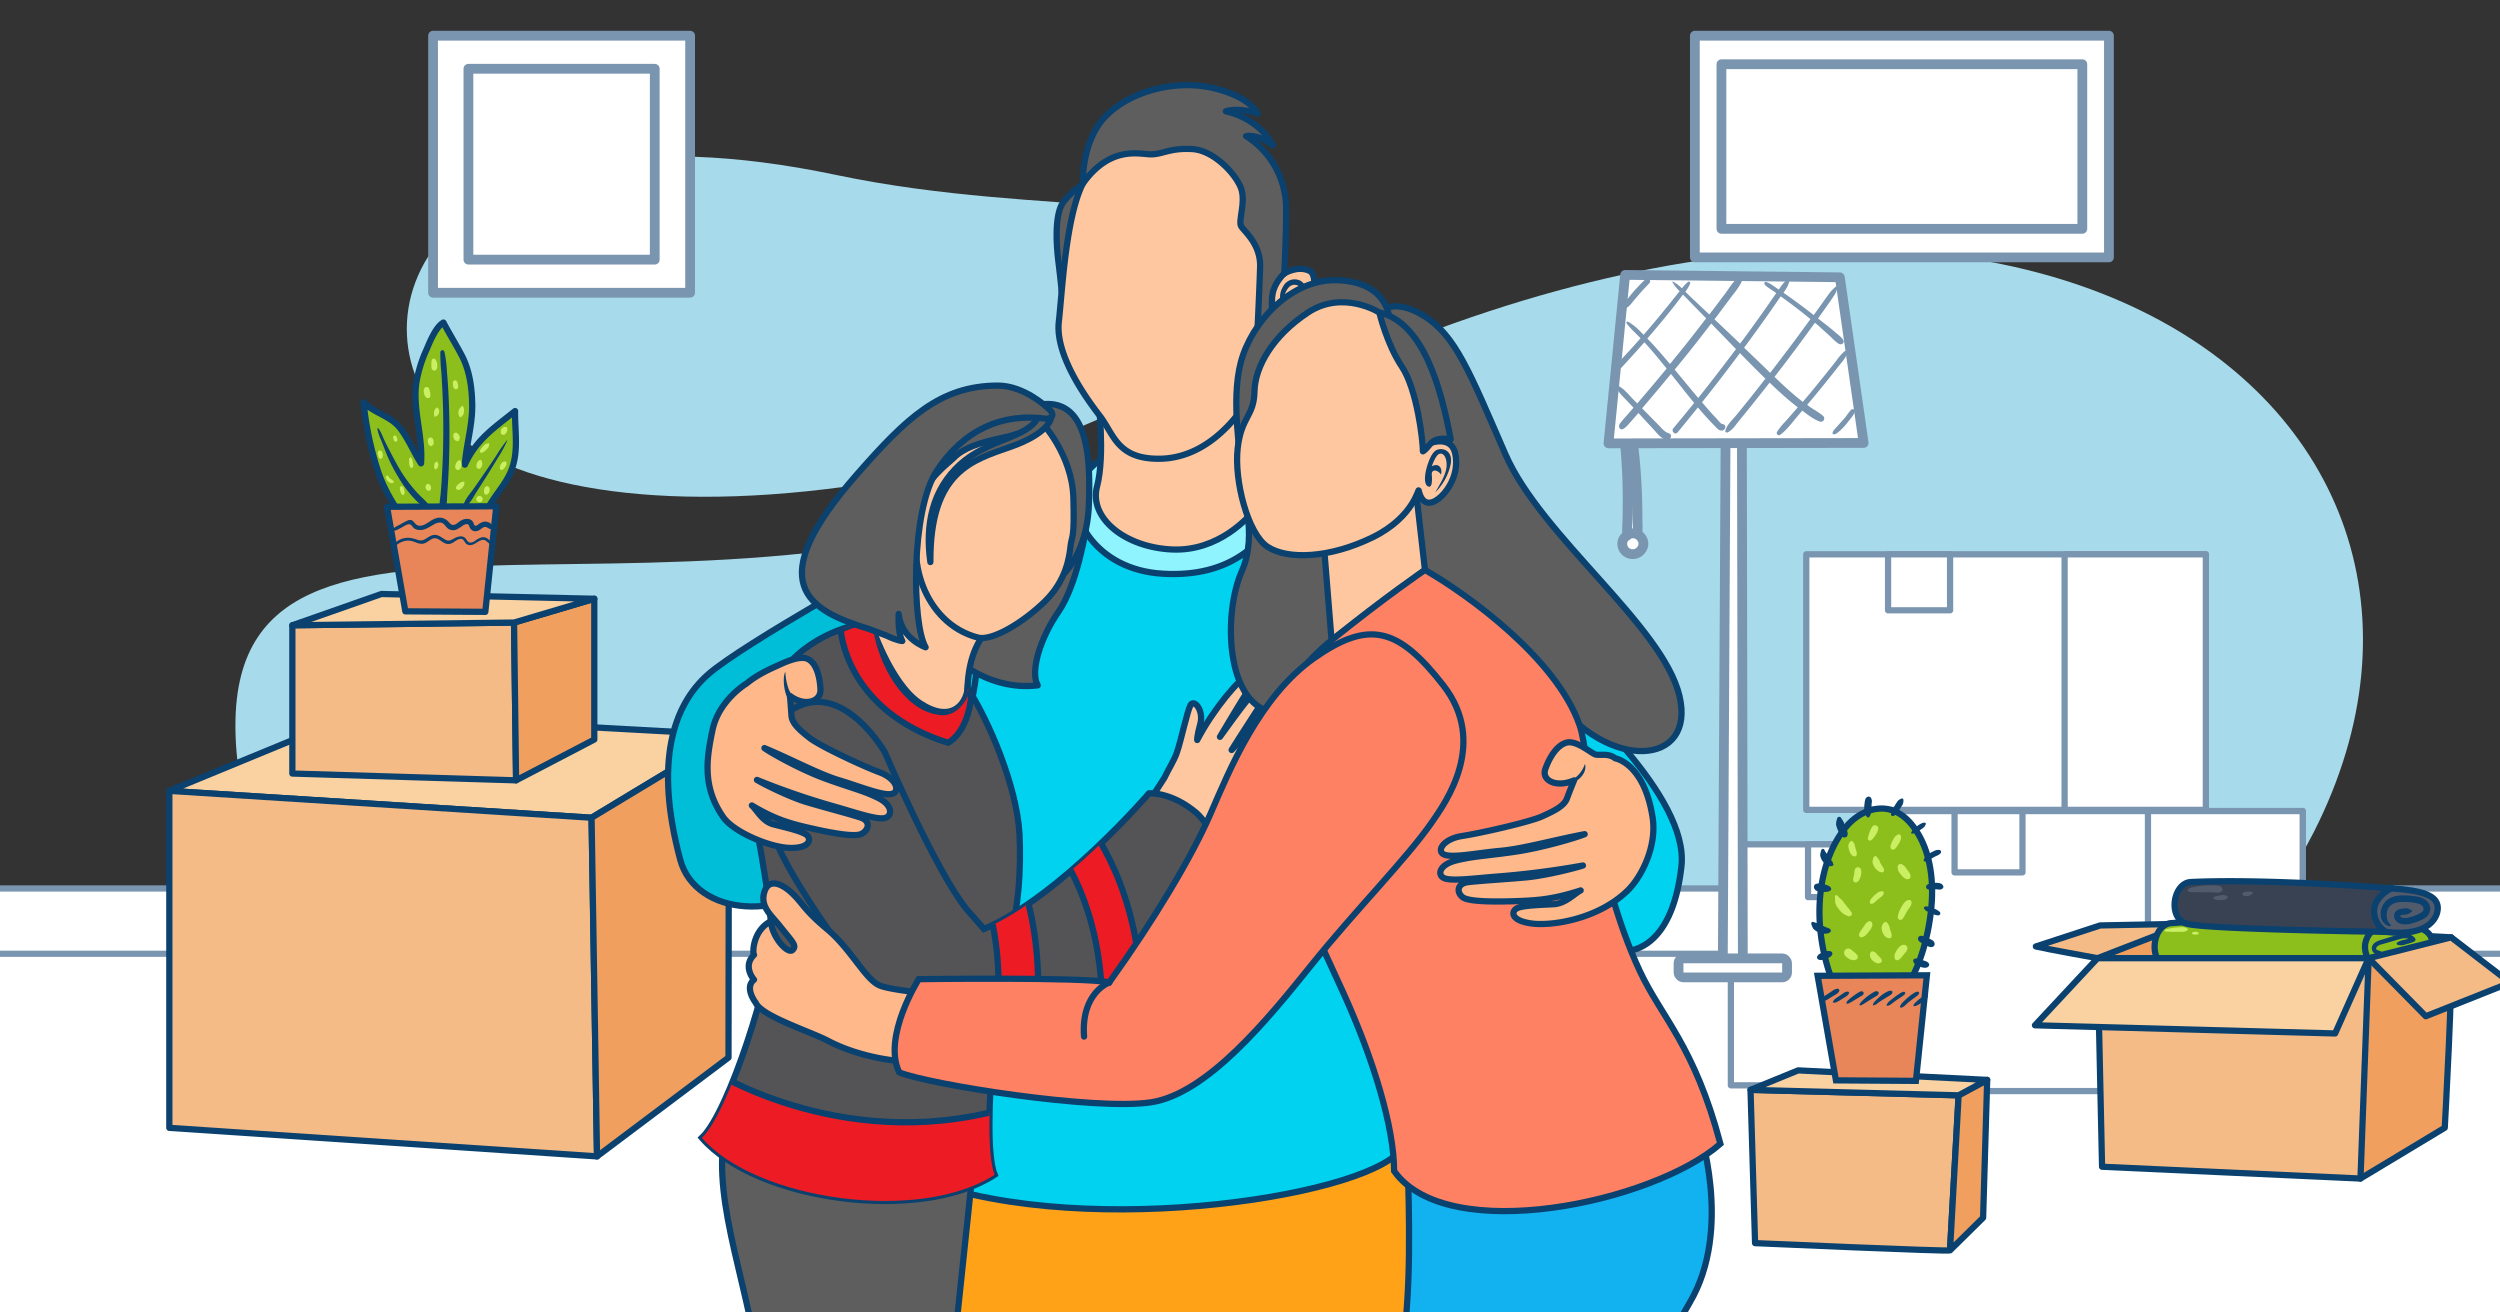 <?xml version="1.0" encoding="UTF-8"?> <svg xmlns="http://www.w3.org/2000/svg" xmlns:xlink="http://www.w3.org/1999/xlink" viewBox="0 0 1200 630"><rect x="0" y="0" width="1200" height="630" fill="#333333" stroke="none"/><defs><style>.cls-1,.cls-40{fill:none;}.cls-2{fill:#a7daea;}.cls-3,.cls-5{fill:#fff;stroke:#7a95b0;}.cls-10,.cls-11,.cls-12,.cls-21,.cls-29,.cls-3,.cls-30,.cls-39,.cls-40,.cls-5{stroke-linecap:round;}.cls-10,.cls-11,.cls-12,.cls-19,.cls-21,.cls-29,.cls-3,.cls-30,.cls-39,.cls-40,.cls-5{stroke-linejoin:round;}.cls-10,.cls-11,.cls-12,.cls-13,.cls-14,.cls-15,.cls-19,.cls-21,.cls-22,.cls-23,.cls-24,.cls-25,.cls-26,.cls-27,.cls-29,.cls-3,.cls-30,.cls-31,.cls-32,.cls-34,.cls-37,.cls-38,.cls-39,.cls-40{stroke-width:3px;}.cls-4{fill:#c0b2b2;}.cls-5{stroke-width:4.69px;}.cls-6{fill:#7a95b0;}.cls-11,.cls-7{fill:#f4bb87;}.cls-12,.cls-8{fill:#f09f5e;}.cls-10,.cls-9{fill:#fad2a2;}.cls-10,.cls-11,.cls-12,.cls-13,.cls-14,.cls-15,.cls-19,.cls-21,.cls-22,.cls-23,.cls-24,.cls-25,.cls-26,.cls-27,.cls-29,.cls-30,.cls-31,.cls-32,.cls-34,.cls-37,.cls-38,.cls-39,.cls-40{stroke:#0a416e;}.cls-13,.cls-19{fill:#8cbf1c;}.cls-13,.cls-14,.cls-15,.cls-22,.cls-23,.cls-24,.cls-25,.cls-26,.cls-27,.cls-31,.cls-32,.cls-34,.cls-37,.cls-38{stroke-miterlimit:10;}.cls-14,.cls-17{fill:#525b6c;}.cls-15{fill:#394252;}.cls-16{fill:#0a416e;}.cls-18{fill:#caef62;}.cls-20{fill:#7b9c93;}.cls-21,.cls-22{fill:#e88659;}.cls-23{fill:#ffa217;}.cls-24{fill:#00d2f0;}.cls-25{fill:#90f4ff;}.cls-26{fill:#00bed8;}.cls-27,.cls-30{fill:#ffc79f;}.cls-28{fill:#f39661;}.cls-29,.cls-31{fill:#5e5e5e;}.cls-32{fill:#545456;}.cls-33{clip-path:url(#clip-path);}.cls-34{fill:#ed1c24;}.cls-35,.cls-39{fill:#ffb889;}.cls-36{clip-path:url(#clip-path-2);}.cls-37{fill:#12b2f0;}.cls-38{fill:#ff8164;}</style><clipPath id="clip-path"><path class="cls-1" d="M370.63,450s-.61-16.44-7.31-51.76.61-64.54,16.44-81,38-18.71,38-18.71,9.34,29.52,24,39.11,22,.53,22.72-7.3c9.88,15.1,23.58,46.75,24.87,70,.88,15.75-.53,38.22-4.64,46.9s-14.55,99.24-7.29,116.63c-35.66,23.32-114.49,12.42-140.52-17.72C350.08,533.83,370.33,468.26,370.63,450Z"></path></clipPath><clipPath id="clip-path-2"><path class="cls-1" d="M384.22,338.56c22.33-9.13,40.5,22.53,40.5,22.53s24.5,57.24,39.39,75.5c1.12,1.37,7.1,8,8.2,9.33,36.82-15.75,79.21-65.12,79.21-65.12s10.6-.92,22.85,9.47c2.74,2.32,9,11.23,9,11.23s-13.16,32.69-48.09,70.66c-26.83,29.17-58.58,32.29-68.13,33.72-3.65.52-6.09.4-11.38-.19-14-2.29-18-8.08-22.94-13.69-16.48-18.87-48.28-60.88-60-87.07S361.88,347.7,384.22,338.56Z"></path></clipPath></defs><g id="Layer_1" data-name="Layer 1"><path class="cls-2" d="M1110.62,399.42c-65.14,128.25-276.43,209.24-533,209.24S113,492.05,113,348.21,350.35,332.12,576,210C964,0,1214.61,194.68,1110.62,399.42Z"></path><rect class="cls-3" x="-57.73" y="441.56" width="1311.82" height="220.04"></rect><path class="cls-2" d="M601.21,128c6.61,39.17-72.22,85.13-176.06,102.64s-177.38,3.73-206.85-22.9C161.52,156.48,205.07,42.71,401,83.91,504.06,105.59,594.6,88.87,601.21,128Z"></path><rect class="cls-3" x="-57.73" y="426.47" width="1311.82" height="31.34"></rect><rect class="cls-3" x="830.82" y="405.27" width="180.87" height="115.69"></rect><rect class="cls-3" x="947.77" y="405.27" width="63.93" height="115.69"></rect><rect class="cls-3" x="867.86" y="405.27" width="28.07" height="25.34"></rect><rect class="cls-3" x="867.01" y="266.07" width="191.79" height="122.67"></rect><rect class="cls-3" x="991.01" y="266.07" width="67.79" height="122.67"></rect><rect class="cls-3" x="906.28" y="266.07" width="29.76" height="26.87"></rect><rect class="cls-3" x="895.17" y="389.31" width="210.12" height="134.4"></rect><rect class="cls-3" x="1031.02" y="389.31" width="74.27" height="134.4"></rect><rect class="cls-3" x="938.19" y="389.31" width="32.6" height="29.43"></rect><path class="cls-4" d="M505.57,462.38c-10.59-4.19-32.22,1.55-42.8,4.25a99.09,99.09,0,0,0-29,12.07c-8.23,5.26-13,16.39-3.15,23.52,8.64,6.23,25.75,6.49,36.28,8.06,12.22,1.83,24.82,3.08,36.88,5.6,20.36,4.25,40.89,4,61.75,4,29.57,0,62-.51,90-10.3,18.86-6.58,56.1-38.46,18.66-47.31-16.72-4-34.84-4.76-51.89-4.44-20,.39-40.39-.95-60.32.7C544.25,459.94,527,456.14,505.57,462.38Z"></path><rect class="cls-4" x="435.28" y="540.28" width="141.89" height="21.33" rx="7.34"></rect><rect class="cls-4" x="623.74" y="537.67" width="123.61" height="21.33" rx="7.34"></rect><path class="cls-5" d="M786,249.33q0-6.47-.24-12.92-.25-6.28-.78-12.55c-.17-2.09-.36-4.19-.61-6.27s-.26-4.19-1.15-6a1.59,1.59,0,0,0-2.87.37c-.44,1.83-.06,3.78.06,5.63s.27,3.94.38,5.92q.35,5.93.44,11.85c.07,3.84,0,7.68,0,11.52-.05,2-.13,4-.2,5.94a29.9,29.9,0,0,0,0,3.14c.06.67.3,1.31.34,2a1.67,1.67,0,0,0,2.49,1.44C786.78,257.36,786,252.41,786,249.33Z"></path><polygon class="cls-5" points="828.3 205.35 826.92 467.52 836.57 467.52 836.11 206.21 828.3 205.35"></polygon><polygon class="cls-5" points="780.07 131.95 772.07 212.81 894.55 212.62 883.12 133.1 780.07 131.95"></polygon><rect class="cls-5" x="805.7" y="460.01" width="52.09" height="9.14" rx="2.35"></rect><path class="cls-6" d="M791.87,134.36a.92.92,0,0,0-.79-.44.19.19,0,0,0-.08,0h-.1a.45.45,0,0,0-.2,0l-.35.06a2.51,2.51,0,0,0-1,.52,20.84,20.84,0,0,0-1.71,1.68q-1.7,1.71-3.28,3.51c-1.07,1.2-2.07,2.44-3.05,3.72a7.87,7.87,0,0,0-2,4.25.52.52,0,0,0,.65.5c2-.73,3.24-2.71,4.55-4.24s2.79-3.31,4.26-4.9c.71-.77,1.44-1.51,2.15-2.26S792.49,135.28,791.87,134.36Z"></path><path class="cls-6" d="M885.4,168.63a23.7,23.7,0,0,0-3.95,4.47c-1.32,1.69-2.64,3.37-4,5.05q-4,5-8.1,10c-1.33,1.6-2.7,3.18-4,4.77-1.38-1.08-2.75-2.18-4.08-3.31-3.28-2.79-6.42-5.72-9.52-8.7q9.94-12.81,19.41-26c1,.84,2,1.68,2.94,2.56,1.46,1.33,2.94,2.65,4.41,4s2.7,2.83,4.33,3.65c1.18.59,2.72-.66,1.92-1.92-1-1.56-2.69-2.71-4.07-3.9s-3-2.55-4.62-3.76l-3.43-2.67q2.21-3.08,4.4-6.18c.91-1.29,1.83-2.58,2.69-3.9a21.07,21.07,0,0,0,1.3-2c.42-.81.59-1.74,1-2.57.24-.52-.39-1.11-.84-.65a26.19,26.19,0,0,0-2.61,2.55q-1.32,1.77-2.6,3.57-2.55,3.6-5.12,7.18l-.27.36-3.62-2.8c-3.07-2.33-6.17-4.61-9.33-6.81-.52-.37-1.05-.72-1.57-1.08,1.4-2,2.8-4.13,2.87-6.48,0-.14-.14-.19-.25-.15-2.21,1-3.54,3.13-4.88,5.08l-1.07-.73c-1.54-1-3.2-2.43-5-2.91a.71.71,0,0,0-.69,1.17c1,1.31,2.74,2.19,4.11,3.14l1.46,1c-1.48,2.11-2.94,4.24-4.42,6.36q-5.05,7.22-10.26,14.32c-.89,1.21-1.8,2.39-2.69,3.59q-6.13-5.85-12.31-11.65l1.07-1.39q3.16-4.19,6.28-8.41c2-2.73,4.55-5.5,5.84-8.67.55-1.34-1.32-2-2.2-1.28-2.28,1.93-3.92,4.81-5.7,7.19s-3.66,4.88-5.5,7.3c-.75,1-1.52,1.94-2.26,2.92l-1.08-1-8-7.54c-.79-.75-1.6-1.57-2.41-2.4a18.67,18.67,0,0,0,2.26-3.76.7.7,0,0,0-1.1-.85,19.5,19.5,0,0,0-2.82,3,19.6,19.6,0,0,0-4.29-3.24.2.2,0,0,0-.27.27,19.54,19.54,0,0,0,3.46,4.35l-.28.36c-1.32,1.65-2.66,3.29-4,5-2.73,3.39-5.48,6.77-8.3,10.09q-2.33,2.76-4.71,5.48c-.37-.38-.74-.76-1.12-1.13a27.81,27.81,0,0,0-6.31-5.15c-.44-.23-1.06.26-.73.73,1.65,2.4,3.9,4.31,5.92,6.4l.77.82c-3.61,4.09-7.28,8.12-11.06,12.05-1.24,1.28.75,3.26,2,1.95q5.54-6,10.91-12.07,1.62,1.77,3.21,3.59c2.56,2.94,5,6,7.47,9q-6.15,7.49-12.46,14.83l-1.66,1.92-1.87-1.89c-2.08-2.1-4.1-4.73-6.66-6.25a.86.86,0,0,0-1.16,1.17c1.33,2.49,3.74,4.53,5.64,6.59l2.26,2.45-2.75,3.18c-1,1.11-2,2.19-2.89,3.31-.68.8-1.62,1.89-1.18,3,.89,2.26,3.48-.48,4.26-1.35q2.48-2.79,4.92-5.6c.48.51,1,1,1.43,1.55l5.9,6.37c1.71,1.85,3.48,4.41,6.12,4.9a1.75,1.75,0,0,0,2.18-1.65c.1-1.4-1.33-1.49-2.23-1.93a13.18,13.18,0,0,1-3-2.74l-6.43-6.51L788.2,196q7-8.16,13.86-16.5l1.46,1.83c3.2,4,6.38,8.1,9.68,12.06q-4.94,6.13-10,12.18c-1.18,1.4.84,3.44,2,2,3.31-4,6.56-8,9.79-12,1.69,2,3.4,3.94,5.16,5.85,1,1.06,2,2.1,3,3.13s1.82,2.11,3.36,2.12a1.6,1.6,0,0,0,1.48-1.13l.08-.2c.42-1.07-.52-1.79-1.46-1.79-1-.44-2.26-2.26-3-3-1-1-2-2.1-2.92-3.16-1.27-1.4-2.49-2.85-3.72-4.28q9.3-11.65,18.2-23.63c4,4.13,8.08,8.26,12.23,12.27-2.61,3.34-5.22,6.69-7.87,10q-3.08,3.83-6.2,7.63c-1.81,2.22-4.4,4.47-5.16,7.31a.76.76,0,0,0,1.11.84c2.39-1.12,3.92-3.69,5.56-5.68q2.8-3.4,5.57-6.84c3-3.75,6-7.54,9-11.35,2.63,2.51,5.3,5,8,7.34,1.8,1.56,3.64,3.05,5.52,4.51-.58.68-1.15,1.37-1.74,2q-2.1,2.43-4.23,4.84a31.2,31.2,0,0,0-4,4.95c-.5.87.55,2.12,1.46,1.46,3.28-2.35,5.85-6,8.48-9.08.74-.85,1.45-1.72,2.18-2.58l0,0c2.6,1.92,5.47,4.27,8.57,5.29a1.59,1.59,0,0,0,1.54-2.64c-2.09-1.88-4.75-3.19-7-4.83l-.77-.58c1.33-1.58,2.69-3.15,4-4.74q4.11-5,8.09-10,2-2.52,4-5.05a22.58,22.58,0,0,0,3.32-5C887.18,169,886.07,168.11,885.4,168.63Zm-83.82,6.1c-2.57-3.07-5.17-6.12-7.88-9.08-1-1.06-2-2.12-3-3.16q2.49-2.85,4.92-5.75,4.1-4.87,8.05-9.88c1.3-1.66,2.58-3.36,3.84-5.05.11-.13.21-.27.31-.41l1.22,1.22q3.46,3.57,6.92,7.13l3,3.05c-2.61,3.38-5.21,6.77-7.85,10.12C808,166.89,804.78,170.81,801.58,174.73Zm14.5,15.12c-.31.4-.63.78-.94,1.17l0,0c-3.56-4.23-7.07-8.51-10.6-12.77l-.7-.83c2.55-3.12,5.12-6.23,7.62-9.39q5-6.31,9.93-12.73l8.72,9,3.17,3.27C827.63,175.05,821.93,182.51,816.08,189.85Zm32-12.45c-3.61-3.53-7.26-7-10.91-10.51q6-8.07,11.75-16.26,2.91-4.15,5.79-8.35l0-.05,1.16.83q4.83,3.49,9.53,7.18c1.21,1,2.41,1.94,3.61,2.92-2.76,3.8-5.52,7.58-8.33,11.34q-5.44,7.27-11,14.47Z"></path><path class="cls-6" d="M888.53,196.71a23.4,23.4,0,0,0-2.2,2.82c-.77,1-1.56,1.91-2.39,2.82s-1.6,1.79-2.42,2.67c-.39.43-.78.87-1.15,1.32a2.64,2.64,0,0,0-.74,1.66.49.49,0,0,0,.34.45c1.16.24,2.38-1,3.17-1.68a30.82,30.82,0,0,0,2.65-2.71c.83-1,1.62-2,2.39-3a14.17,14.17,0,0,0,2.17-3.32C890.76,196.68,889.26,196,888.53,196.71Z"></path><path class="cls-5" d="M788.59,259.53a5.54,5.54,0,0,0-1.25-2,4.82,4.82,0,0,0-4.8-1.33,4.29,4.29,0,0,0-1.54.88l-.11.1a2.53,2.53,0,0,0-.23.12,4.46,4.46,0,0,0-1.79,2.39,4.82,4.82,0,0,0,0,2.61,4.74,4.74,0,0,0,1.27,2.24,5,5,0,0,0,2,1.21,5.11,5.11,0,0,0,4.23-.52,5.44,5.44,0,0,0,1.6-1.57,4.72,4.72,0,0,0,.76-1.66A4.67,4.67,0,0,0,788.59,259.53Z"></path><path class="cls-7" d="M428.53,336.89l4.9,165.67s210.77,9.31,210.77,7.84,9.31-167.63,9.31-167.63Z"></path><polygon class="cls-8" points="653.51 342.77 684.39 326.1 679.98 475.11 644.2 510.4 653.51 342.77"></polygon><polygon class="cls-9" points="684.39 326.1 480 315.81 428.53 336.89 653.51 342.77 684.39 326.1"></polygon><path class="cls-7" d="M525.07,268.16l1.95,66s83.91,3.71,83.91,3.12,3.71-66.73,3.71-66.73Z"></path><polygon class="cls-8" points="614.64 270.51 626.93 263.87 625.18 323.19 610.93 337.24 614.64 270.51"></polygon><polygon class="cls-9" points="626.93 263.87 545.56 259.77 525.07 268.16 614.64 270.51 626.93 263.87"></polygon><polygon class="cls-10" points="81.28 379.61 170.36 342.9 349.89 352.69 283.95 392.51 81.28 379.61"></polygon><polygon class="cls-11" points="140.33 300.13 140.33 371.3 247.72 374.56 246.74 298.83 140.33 300.13"></polygon><polygon class="cls-12" points="246.74 298.83 285.26 287.4 285.26 354.97 247.72 374.56 246.74 298.83"></polygon><polygon class="cls-10" points="140.33 300.13 183.09 285.12 285.26 287.4 246.74 298.83 140.33 300.13"></polygon><polygon class="cls-11" points="81.28 379.61 81.28 541.37 286.57 555.07 283.95 392.51 81.28 379.61"></polygon><polygon class="cls-12" points="349.89 352.69 349.68 507.63 286.57 555.07 283.95 392.51 349.89 352.69"></polygon><path class="cls-11" d="M840.25,523.14l2.18,73.56S936,600.83,936,600.18s4.14-74.43,4.14-74.43Z"></path><polygon class="cls-12" points="940.14 525.75 953.85 518.35 951.89 584.51 936 600.18 940.14 525.75"></polygon><polygon class="cls-10" points="953.85 518.35 863.1 513.78 840.25 523.14 940.14 525.75 953.85 518.35"></polygon><polygon class="cls-12" points="1006.82 459.93 1013.78 450.9 1049.47 443.39 1176.56 449.92 1158.06 473.75 1094.73 475.71 1017.37 476.69 1006.82 459.93"></polygon><path class="cls-11" d="M1006.82,459.93l42.65-16.54-41.4.82L977.22,454.3C980.92,455.25,1006.82,459.93,1006.82,459.93Z"></path><path class="cls-13" d="M1143.58,443c16.07.55,22.59,2.94,23.67,7.95s-3.14,16.17-25.71,14.16-22.83-10.28-22.83-10.28S1129.79,442.54,1143.58,443Z"></path><path class="cls-13" d="M1042.11,443.11c-9,.71-11.3,18.54-1.6,21.17s101,.84,101,.84a12.37,12.37,0,0,1-6.3-10.36c-.24-7.34,8.34-11.75,8.34-11.75S1082,440,1042.11,443.11Z"></path><path class="cls-14" d="M1147.83,426.42c15.23,1,21.33,3.48,22.2,8.27s-3.48,15.23-24.81,12.62-21.33-10.44-21.33-10.44S1134.78,425.55,1147.83,426.42Z"></path><path class="cls-12" d="M1133,565.7l40.48-24.38s4.35-78.34,2.61-78.34-39.17-3.05-39.17-3.05l-13.06,58.76Z"></path><polygon class="cls-11" points="1006.82 459.93 1008.99 560.04 1133.03 565.7 1136.95 459.93 1006.82 459.93"></polygon><polygon class="cls-10" points="1006.82 459.93 976.78 492.14 1120.85 496.06 1136.95 459.93 1006.82 459.93"></polygon><polygon class="cls-11" points="1136.95 459.93 1176.56 449.92 1204.85 471.69 1164.37 487.79 1136.95 459.93"></polygon><path class="cls-15" d="M1051.64,423.37c-8.56.4-11.28,17.23-2.17,20s95.75,3.92,95.75,3.92a11.7,11.7,0,0,1-5.66-10c0-7,8.27-10.88,8.27-10.88S1089.51,421.63,1051.64,423.37Z"></path><path class="cls-16" d="M1165.24,432.9c-1.71-2.07-4.46-2.54-7-2.82-4.76-.53-10.78-.85-13.91,3.51a8.81,8.81,0,0,0-1.47,6.84c.46,2,2.53,4.5,4.77,4a.21.21,0,0,0,.09-.36,5.52,5.52,0,0,1-2-3.74,6.78,6.78,0,0,1,.44-3.93c1.49-3.14,4.91-3.53,8-3.46a31.11,31.11,0,0,1,5.62.54c1.38.29,3.2.93,3.5,2.53.26,1.37-1.23,2.16-2.25,2.66a22.28,22.28,0,0,1-5,1.77,6.29,6.29,0,0,1-2.83.07c-.4-.1-1.22-.53-1-1s1.88-.44,2.31-.49a4.91,4.91,0,0,0,1.64-.43c.57-.25.93-.64,1.46-.93a.4.4,0,0,0,0-.69,10.76,10.76,0,0,0-1.78-.84,5.28,5.28,0,0,0-1.9-.06c-1.3.15-2.77.25-3.78,1.21-1.9,1.8-.82,4.79,1.31,5.83,2.39,1.17,5.43.47,7.81-.36,2.1-.74,4.61-1.55,6.09-3.32A5,5,0,0,0,1165.24,432.9Z"></path><path class="cls-16" d="M1159.28,450.43c-1.76-2.33-4.59-2.57-7.26-1.95-3,.7-5.93,1.71-8.87,2.58-2.17.63-4.94,1.77-4.64,4.54a2.74,2.74,0,0,0,3.56,2.29c.53-.18.67-.54,1.06-.85.08-.06.1-.22,0-.24-.29-.05-.61-.33-.92-.42s-.68-.17-1-.29c-.79-.29-.81-1-.29-1.66a4.39,4.39,0,0,1,2.23-1.12c1-.3,2-.58,3-.87,2-.58,4-1.2,6-1.71a7.21,7.21,0,0,1,3.86-.14c-.61.19-1.23.36-1.85.52a8.44,8.44,0,0,0-3.53,1.28c-.46.35-.14,1,.32,1.2a6.56,6.56,0,0,0,3.81-.31c1.32-.34,2.62-.75,3.9-1.21C1159.21,451.85,1159.75,451.05,1159.28,450.43Z"></path><path class="cls-17" d="M1063.1,425c-1.47-.07-2.94-.08-4.4,0a26.88,26.88,0,0,0-4.47.54,13.29,13.29,0,0,0-2,.43,4.7,4.7,0,0,0-1.93.86.71.71,0,0,0,.14,1.1,5.66,5.66,0,0,0,2.1.3,17.35,17.35,0,0,0,2,0c1.47,0,2.93.05,4.4.05s2.94,0,4.4.15c1.17.09,3.58.11,3.41-1.64S1064.33,425,1063.1,425Z"></path><path class="cls-17" d="M1069,430.12a3.76,3.76,0,0,0-.46-.2,1.56,1.56,0,0,0-.85-.27,3.64,3.64,0,0,0-.66,0c-.45,0-.89.1-1.33.15a6.74,6.74,0,0,0-1.48.25c-.42.13-.83.27-1.25.42a.66.66,0,0,0-.48.62.65.65,0,0,0,.48.63l1.25.21a3.66,3.66,0,0,0,.81.09l.72,0,1.33-.05a2.64,2.64,0,0,0,1.47-.46,4.3,4.3,0,0,0,.45-.29A.61.61,0,0,0,1069,430.12Z"></path><path class="cls-17" d="M1080.91,428.13l-.51-.11a4,4,0,0,0-.5,0,1.13,1.13,0,0,0-.42-.11l-.36,0a3.31,3.31,0,0,0-.55.06h0l-.16,0c-.31,0-.6.09-.9.15a2.27,2.27,0,0,0-.82.34.75.75,0,0,0,0,1.28,2.64,2.64,0,0,0,.57.26,4.17,4.17,0,0,0,.7.08,5.18,5.18,0,0,0,1,0,2.77,2.77,0,0,0,.7-.18,2,2,0,0,0,.36-.17.81.81,0,0,0,.16-.16s0,0,.06,0a3.22,3.22,0,0,0,.85-.61A.43.43,0,0,0,1080.91,428.13Z"></path><path class="cls-18" d="M1050,445.82c-1.34-1.16-3.6-.71-5.21-.59a20.89,20.89,0,0,0-2.74.31c-.9.19-1.8.39-2.69.61a.51.51,0,0,0,.13,1l2.79.12c.87.05,1.74,0,2.61,0s1.73,0,2.6,0a4.1,4.1,0,0,0,2.51-.77A.43.43,0,0,0,1050,445.82Z"></path><path class="cls-18" d="M1055.22,447.63l-.29-.12a1.19,1.19,0,0,0-.51-.2,3.87,3.87,0,0,0-.68,0,2.76,2.76,0,0,0-.64,0l-.5.13a.51.51,0,0,0,0,1l.48.12a3.68,3.68,0,0,0,.66.06,3.88,3.88,0,0,0,.59,0,1.34,1.34,0,0,0,.58-.2l.31-.13A.35.35,0,0,0,1055.22,447.63Z"></path><path class="cls-19" d="M199.51,256.81a60.07,60.07,0,0,1-5.26-6.82c-5-7.19-9.66-14.67-12.54-23a155.83,155.83,0,0,1-7.2-33.86c5.15,5.23,13,6.47,17.58,12.4,4,5.24,6.54,11.51,10,16.88,1-13.11-4.12-25.92-2.22-38.89a63.39,63.39,0,0,1,4.9-15.78c1.58-3.71,4.38-10.76,8.07-12.91,2.81,5.33,6,10.44,8.82,15.82,3.82,7.29,4.95,16,5,24.22.05,9.45-2.88,18.88-3.55,28.16,5.54-12.14,14-17.61,24.12-25.71-.15,10.09,2,20.15-2.33,29.7-2.23,4.92-5.71,8.95-8.62,13.44-2.08,3.19-3.82,6.51-6.33,9.38-4.51,5.17-10.45,10.84-17.48,12.07C206.92,262.89,202.86,260.39,199.51,256.81Z"></path><path class="cls-16" d="M206.94,243.86c-1.86-3-4.68-5.13-7.05-7.76a68.58,68.58,0,0,1-7-9.2c-2.17-3.43-4-7.05-5.9-10.63-.93-1.76-1.81-3.53-2.65-5.33s-1.49-3.82-2.74-5.35a.28.28,0,0,0-.48.2,23.3,23.3,0,0,0,1.9,5.7c.8,2.06,1.59,4.11,2.4,6.15A80,80,0,0,0,191,228.7a60.94,60.94,0,0,0,6.62,9.26c2.47,2.78,5.14,5.66,8.86,6.49A.41.41,0,0,0,206.94,243.86Z"></path><path class="cls-16" d="M215.22,188.06c-.18-3.26-.42-6.52-.69-9.77a59.39,59.39,0,0,0-1.17-9.31,1,1,0,0,0-2,.26,88.32,88.32,0,0,0,.51,9.75c.21,3.25.38,6.51.53,9.76q.42,9.44.38,18.86t-.55,18.86q-.25,4.89-.65,9.77c-.24,3-1,6.34-.38,9.37.25,1.29,1.93,1,2.32,0,1.15-2.85,1-6.34,1.22-9.37q.36-4.87.58-9.77.45-9.58.42-19.21T215.22,188.06Z"></path><path class="cls-16" d="M243.31,211.35a66.22,66.22,0,0,0-5.17,7.44q-2.65,4-5.38,8t-5.5,7.9c-1.65,2.33-4.17,5-4.76,7.81-.11.49.42,1,.9.7,2.36-1.56,3.81-4.66,5.3-7q2.69-4.17,5.33-8.35t5-8.17a52.18,52.18,0,0,0,4.44-8.22A.12.12,0,0,0,243.31,211.35Z"></path><path class="cls-18" d="M209.88,175.21a5.46,5.46,0,0,0-.23-1.39c-.06-.17-.12-.35-.19-.53a2.89,2.89,0,0,0-.52-.83,1,1,0,0,0-1.72.45,9.32,9.32,0,0,0-.16,2.3,5.37,5.37,0,0,0,.05,1.33,4.3,4.3,0,0,0,.2.57,1.25,1.25,0,0,0,.55.61l.14.06a.55.55,0,0,0,.49.11l.11,0a1.29,1.29,0,0,0,.69-.34,2.1,2.1,0,0,0,.37-.59,1.91,1.91,0,0,0,.22-.88,2.17,2.17,0,0,0,0-.26C209.89,175.58,209.89,175.4,209.88,175.21Z"></path><path class="cls-18" d="M206.55,189.66c0-.12,0-.25,0-.38a4.38,4.38,0,0,0,0-.51,3.15,3.15,0,0,0-.12-.55q-.1-.37-.18-.75a2.66,2.66,0,0,0-.07-.39c-.07-.21-.18-.42-.27-.62l.13.31a1.46,1.46,0,0,0-.64-.84,1.28,1.28,0,0,0-1.27,0,1.46,1.46,0,0,0-.66,1,2.67,2.67,0,0,0-.09.69,12.15,12.15,0,0,0,.17,1.21,3.18,3.18,0,0,0,.38,1.11,2.54,2.54,0,0,0,.87,1,1.25,1.25,0,0,0,.93.12,1.16,1.16,0,0,0,.71-.55,1.57,1.57,0,0,0,.19-.67A1.37,1.37,0,0,0,206.55,189.66Z"></path><path class="cls-18" d="M210.7,196.77a1.71,1.71,0,0,0-.21-.48,1,1,0,0,0-.4-.4h0a.4.4,0,0,0-.42-.28.38.38,0,0,0-.3.27,1.32,1.32,0,0,0-.37.34,2.25,2.25,0,0,0-.29.5l0-.09,0,.05-.08.16a2.54,2.54,0,0,0-.22.6c0,.17-.06.33-.08.5a2.54,2.54,0,0,0,0,.48c0,.11,0,.23,0,.35a.9.9,0,0,0,.08.47c0,.11,0,.22,0,.33a.47.47,0,0,0,.7.41l.3-.23a1.52,1.52,0,0,0,.78-.6,3.06,3.06,0,0,0,.4-.61,4.24,4.24,0,0,0,.18-.5A2.61,2.61,0,0,0,210.7,196.77Z"></path><polygon class="cls-20" points="209 196.23 209 196.22 209 196.22 209 196.23"></polygon><path class="cls-20" d="M208.92,196.33l.08-.1h0Z"></path><path class="cls-20" d="M208.75,196.63Z"></path><path class="cls-18" d="M208.15,212.61c0-.15,0-.3,0-.45a3.76,3.76,0,0,0-.1-.75l-.15-.48a1.34,1.34,0,0,0-1-.91.85.85,0,0,0-.23,0h-.18l-.14,0h-.06a1,1,0,0,0-.18.08,1.3,1.3,0,0,0-.46.37,1.28,1.28,0,0,0-.28.78l0,.51a2.75,2.75,0,0,0,.09.75,3.39,3.39,0,0,0,.08.44,1.46,1.46,0,0,0,.64.86,1.33,1.33,0,0,0,.21.09l.06,0,.1.09a.6.6,0,0,0,.92-.11l.07-.11.26-.2A1.46,1.46,0,0,0,208.15,212.61Z"></path><path class="cls-18" d="M210.28,222.59l-.09-.3,0-.14a.83.83,0,0,0-.22-.32l0-.09a.28.28,0,0,0-.47-.13l-.09.1a.81.81,0,0,0-.38.26l-.2.22a1.28,1.28,0,0,0-.35.58c0,.11,0,.23,0,.34l0,.32a2.43,2.43,0,0,0-.08.53c0,.11,0,.23,0,.34a.9.9,0,0,0,.13.4.94.94,0,0,0,.11.32.54.54,0,0,0,.73.19,1.39,1.39,0,0,0,.25-.23,1,1,0,0,0,.31-.32,2.89,2.89,0,0,0,.19-.35c.09-.23.15-.48.22-.72l.09-.3A1.28,1.28,0,0,0,210.28,222.59Z"></path><path class="cls-18" d="M219.8,184.46c0-.11,0-.21-.07-.32a2.55,2.55,0,0,0-.18-.53c0-.1-.09-.2-.13-.31a2.32,2.32,0,0,0-.28-.44,1,1,0,0,0-1-.26,1,1,0,0,0-.69.69,4,4,0,0,0-.09.84,5.9,5.9,0,0,0,.11.93,2.78,2.78,0,0,0,.12.64l.12.3a1.24,1.24,0,0,0,.51.66,1.22,1.22,0,0,0,.24.1.84.84,0,0,0,.95-.14C220.13,186.14,220,185.16,219.8,184.46Z"></path><path class="cls-18" d="M222.65,196a3.11,3.11,0,0,0-.22-.53,1.33,1.33,0,0,1-.17-.47.27.27,0,0,0-.5-.14l-.14.22a3.08,3.08,0,0,0-.7.57,3.6,3.6,0,0,0-.65,1.26,4.34,4.34,0,0,0-.25,1.28,2.11,2.11,0,0,0,.29,1.24v0a.64.64,0,0,0,.16.29s0,0,0,0l.07.17a.61.61,0,0,0,.18.27.45.45,0,0,0,.54.07.58.58,0,0,0,.21-.17s.11-.16.07-.11,0,0,0,0a1,1,0,0,0,.21-.15l.09-.14a2.16,2.16,0,0,0,.72-1.17c.05-.18.06-.38.1-.56a5,5,0,0,0,.09-.77A3.45,3.45,0,0,0,222.65,196Z"></path><path class="cls-18" d="M220.47,210.93a1.53,1.53,0,0,0,.18-.39,1.69,1.69,0,0,0,0-.89,2.48,2.48,0,0,0-.39-.88c-.11-.15-.24-.3-.36-.45l-.14-.16a1.83,1.83,0,0,0-.36-.32,1.14,1.14,0,0,0-1.06-.06,1.11,1.11,0,0,0-.69.77,4.11,4.11,0,0,0,0,1.31,3.16,3.16,0,0,0,.32.89,1.45,1.45,0,0,0,.85.76l.06,0a1,1,0,0,0,.37.13.7.7,0,0,0,.2.08h0a.51.51,0,0,0,.76-.3h0l.11-.19A2.15,2.15,0,0,0,220.47,210.93Z"></path><path class="cls-18" d="M221.39,222.29c0-.13,0-.27,0-.4a1,1,0,0,0-.3-.56c-.09-.22-.22-.46-.47-.46a.82.82,0,0,0-.45.17.91.91,0,0,0-.3.11,1.37,1.37,0,0,0-.41.42l-.24.33c-.08.11-.18.22-.25.34a2.74,2.74,0,0,0-.25.66,4.5,4.5,0,0,0-.23,1.16,1.52,1.52,0,0,0,1,1.51,1.27,1.27,0,0,0,1.17-.33,1.79,1.79,0,0,0,.42-.49,3.75,3.75,0,0,0,.36-1.07,3.9,3.9,0,0,0,.12-.75C221.47,222.72,221.42,222.5,221.39,222.29Z"></path><path class="cls-18" d="M206.87,234.42a.91.91,0,0,0,0-.49c0-.15-.09-.3-.12-.45a2.77,2.77,0,0,0-.31-.65l-.18-.23-.23-.17a1,1,0,0,0-.71-.13.53.53,0,0,0-.28.07.58.58,0,0,0-.25.15,1.13,1.13,0,0,0-.4.58,1.55,1.55,0,0,0-.07.23.29.29,0,0,0,0,.09,1.54,1.54,0,0,0,0,.74c0,.07,0,.14.07.22a2.28,2.28,0,0,0,.21.51l.2.25a1,1,0,0,0,.4.26.79.79,0,0,0,.22.06h0l.33.08a.84.84,0,0,0,.62-.09.83.83,0,0,0,.38-.48,1.27,1.27,0,0,1,.06-.18s0,0,0,0A.59.59,0,0,0,206.87,234.42Z"></path><path class="cls-18" d="M198.2,222a3.12,3.12,0,0,0-.11-.67c-.06-.18-.13-.36-.19-.55s-.11-.31-.16-.47a1.46,1.46,0,0,0-.14-.31.71.71,0,0,0-.38-.29v0a.29.29,0,0,0-.52.07h0a.74.74,0,0,0-.27.31,1.42,1.42,0,0,0-.08.42c0,.17,0,.33,0,.5s0,.36,0,.54a3.39,3.39,0,0,0,0,.55,7.55,7.55,0,0,0,.19,1.25c.05.16.09.32.15.47a1.83,1.83,0,0,0,.45.61.59.59,0,0,0,.93-.12,1.63,1.63,0,0,0,.28-.71c0-.17,0-.34,0-.5A6.73,6.73,0,0,0,198.2,222Z"></path><path class="cls-18" d="M190.65,210.58l-.12-.51a1,1,0,0,0-.17-.39l-.16-.21a.93.93,0,0,0-.29-.3.68.68,0,0,0-.22-.09.64.64,0,0,0-.62.14,1,1,0,0,0-.19.22,1.18,1.18,0,0,0-.12.53c0,.07,0,.15,0,.23a1.31,1.31,0,0,0,.08.43l.15.45a1.74,1.74,0,0,0,.14.38,2.6,2.6,0,0,0,.26.32.78.78,0,0,0,1.29-.34,1.72,1.72,0,0,0,.06-.44A3.07,3.07,0,0,0,190.65,210.58Z"></path><path class="cls-20" d="M183,220.19l-.06,0Z"></path><path class="cls-18" d="M183.72,218.51c0-.23,0-.46-.06-.69a1.68,1.68,0,0,0-.17-.63l-.07-.15a2.11,2.11,0,0,0-.16-.34,1,1,0,0,0-1-.47,1,1,0,0,0-.81.7,3.56,3.56,0,0,0-.08.57,1.87,1.87,0,0,0,0,.47c0,.28.1.56.16.83a1.5,1.5,0,0,0,.18.54c.05.09.12.18.18.27a1.48,1.48,0,0,0,.29.37,1,1,0,0,0,.36.23l.2,0h.11l.09,0,.09,0a.79.79,0,0,0,.37-.33,2,2,0,0,0,.19-.45c0-.1.07-.21.09-.31A1.37,1.37,0,0,0,183.72,218.51Z"></path><path class="cls-20" d="M182.75,220.23s0,0-.06,0S182.77,220.24,182.75,220.23Z"></path><path class="cls-18" d="M188.86,231l-.15-.16,0,0a1.09,1.09,0,0,0-.37-.4l-.1-.07c-.12-.09.14.1.05,0a2.46,2.46,0,0,0-.34-.22l-.21-.12-.18-.12c-.06,0-.27-.23-.06,0-.11-.1-.23-.19-.34-.3s-.21-.23-.31-.34a1.49,1.49,0,0,1-.17-.18l0-.06-.13-.18-.12-.21a.68.68,0,0,0-.84-.28.67.67,0,0,0-.38.79,4.37,4.37,0,0,0,.4,1.06,3.68,3.68,0,0,0,.76.91,5.47,5.47,0,0,0,.54.41,1.93,1.93,0,0,0,.6.32,1.33,1.33,0,0,0,.88,0l.06,0s0,0,.06,0l.22-.08A.45.45,0,0,0,188.86,231Z"></path><path class="cls-18" d="M194.17,236.41l-.06-.76a2.72,2.72,0,0,0-.06-.58,3.62,3.62,0,0,0-.13-.35c-.09-.25-.19-.49-.28-.74a.87.87,0,0,0-.95-.62.85.85,0,0,0-.75.85c0,.27.05.53.08.79a5.14,5.14,0,0,0,.06.55,2.46,2.46,0,0,0,.14.38c.1.24.19.47.29.7a1.92,1.92,0,0,0,.32.62,1.81,1.81,0,0,0,.37.24.55.55,0,0,0,.73-.19,1.56,1.56,0,0,0,.22-.4A1.6,1.6,0,0,0,194.17,236.41Z"></path><path class="cls-18" d="M222.91,231.65a.4.4,0,0,0-.57-.44l-.22.1h0a4.09,4.09,0,0,0-.6.07l.28,0a1.3,1.3,0,0,0-.61.17l-.14.1-.23.18-.55.38a2.45,2.45,0,0,0-.47.38l-.22.24a3.88,3.88,0,0,0-.55.73,1.07,1.07,0,0,0,.08,1.21,1.08,1.08,0,0,0,1.15.39,2.34,2.34,0,0,0,.62-.24l.33-.22a2.62,2.62,0,0,0,.57-.42l.26-.34a10.77,10.77,0,0,0,.65-.86,1.63,1.63,0,0,0,.18-.78,1.82,1.82,0,0,0,0-.33C222.86,231.84,222.89,231.74,222.91,231.65Z"></path><path class="cls-18" d="M231.49,222.17a1.57,1.57,0,0,0-.19-.51l-.05-.23a1.2,1.2,0,0,0-.25-.52.62.62,0,0,0-.62-.16,1.15,1.15,0,0,0-.47.33l-.16.17a1.57,1.57,0,0,0-.4.33,2.09,2.09,0,0,0-.4.67l-.11.27a2,2,0,0,0-.14.8v.52a1.18,1.18,0,0,0,2.2.6l.26-.42a2,2,0,0,0,.28-.78,2.17,2.17,0,0,0,0-.25A2.26,2.26,0,0,0,231.49,222.17Z"></path><path class="cls-18" d="M234.72,212.93a.56.56,0,0,0-.65-.08l-.2.09a.68.68,0,0,0-.21,0,2.54,2.54,0,0,0-.38.16c-.14.06-.29.11-.42.18a2.85,2.85,0,0,0-.56.48l-.35.35-.64.76-.31.39a2.34,2.34,0,0,0-.29.35,1.13,1.13,0,0,0-.08.24l-.16.36a.77.77,0,0,0,1.05,1.05l.32-.16a3,3,0,0,0,1-.73l.74-.66.32-.34a3.65,3.65,0,0,0,.47-.57,4.29,4.29,0,0,0,.24-.59,1.4,1.4,0,0,0,.11-.49l.07-.16A.56.56,0,0,0,234.72,212.93Z"></path><path class="cls-18" d="M243.46,205.8v0c0-.07,0-.14,0-.21a.64.64,0,0,0-.63-.63h-.22a1,1,0,0,0-.18,0,1.63,1.63,0,0,0-1.2.45c-.11.11-.22.22-.32.34a1.93,1.93,0,0,0-.45.77,4.58,4.58,0,0,0-.07.55,2.42,2.42,0,0,0,0,.76,1.2,1.2,0,0,0,.72.8.89.89,0,0,0,.48.11,1.23,1.23,0,0,0,.62-.17,1.89,1.89,0,0,0,.37-.32l.14-.16.14-.16a1.8,1.8,0,0,0,.44-.77c0-.14.09-.28.14-.42a2.15,2.15,0,0,0,.07-.5A1.61,1.61,0,0,0,243.46,205.8Z"></path><path class="cls-18" d="M243,221.82v0a.19.19,0,0,0-.23-.23h0a.9.9,0,0,0-.52-.07l-.2,0-.3.12a1,1,0,0,0-.65.32c-.14.15-.27.31-.4.47l-.32.43a1.78,1.78,0,0,0-.25.52,2.55,2.55,0,0,0-.14.56c0,.09,0,.18-.05.27a1.14,1.14,0,0,0,0,.58c0,.05.05.08.07.12a.8.8,0,0,0,.45.63.88.88,0,0,0,.29.05.71.71,0,0,0,.42-.14,1,1,0,0,0,.45-.26l.18-.2.39-.41a9.21,9.21,0,0,0,.74-1.2,1.13,1.13,0,0,0,.15-.74l0-.18A1.1,1.1,0,0,0,243,221.82Z"></path><path class="cls-18" d="M235,234.43a1.67,1.67,0,0,0-.44-.72,1.11,1.11,0,0,0-.78-.33,1.15,1.15,0,0,0-.78.33l-.1.1a1.28,1.28,0,0,0-.35.58c0,.1-.08.21-.13.31.05-.11.09-.22.14-.32a1.93,1.93,0,0,0-.21.78.76.76,0,0,0,0,.15c0,.11,0,.22,0,.33l0-.19a1,1,0,0,0,0,.51.78.78,0,0,0,0,.22,1.55,1.55,0,0,0,0,.23c0,.08,0,.15.05.23a1.72,1.72,0,0,0,.28.47l-.09-.11.1.12h0l0,0,.07.09a.75.75,0,0,0,.55.23,1.27,1.27,0,0,0,.38-.07,1.38,1.38,0,0,0,.65-.44,4.52,4.52,0,0,0,.4-.49,2.54,2.54,0,0,0,.21-.66,3.29,3.29,0,0,0,.11-.7A3.35,3.35,0,0,0,235,234.43Z"></path><path class="cls-18" d="M231.55,239a1.16,1.16,0,0,0-.32-.5,1.62,1.62,0,0,0-.68-.4h0a1.31,1.31,0,0,0-.62,0,1.11,1.11,0,0,0-.58.19l-.31.24a1.41,1.41,0,0,0-.27.37s0,0,0,0l0,0s0,.1,0,.14a.54.54,0,0,0-.05.11v0l.05-.11a.85.85,0,0,0-.11.34.59.59,0,0,0,0,.37,1.06,1.06,0,0,0,.16.52l.24.31,0,0a2.6,2.6,0,0,0,.32.26h0a1.11,1.11,0,0,0,.58.19,1.19,1.19,0,0,0,.62,0l.37-.16a1.53,1.53,0,0,0,.55-.55h0a1.58,1.58,0,0,0,.21-.79A1.09,1.09,0,0,0,231.55,239Z"></path><polygon class="cls-21" points="185.78 243.26 194.56 293.44 232.95 293.69 238.22 243.01 185.78 243.26"></polygon><path class="cls-16" d="M232.37,250.38a6.88,6.88,0,0,0-3,1.51c-.87.55-1.33.8-1.86-.18-.19-.36-.24-.8-.45-1.15-1.11-1.85-3.46-1.75-5.2-1-1.12.5-2,1.37-3,2-1.86,1-2.61,0-3.79-1.31a5.56,5.56,0,0,0-6.2-1.34c-2.58.89-4.81,3.67-7.69,3.42-2.48-.22-2.45-3.62-5.35-2.56a32.09,32.09,0,0,0-3.77,2c-1.27.68-2.8,1.18-3.58,2.44a.33.33,0,0,0,.29.5c1.28.1,2.36-.66,3.49-1.21s2.55-1.66,3.74-1.84c1.6-.24,1.77,1.25,2.87,2a5,5,0,0,0,2.18.73c2.27.24,4.2-.88,6.08-2,1.27-.76,2.67-1.65,4.22-1.55s2.1,1.27,3,2.23a4.13,4.13,0,0,0,5,1,34.73,34.73,0,0,0,2.94-1.87,4.05,4.05,0,0,1,1.45-.58c1-.14,1.22.22,1.52,1.05.65,1.81,2,2.74,4,2.16,1.11-.33,1.79-1.25,2.82-1.71,1.47-.65,2,.57,3.32.82a.73.73,0,0,0,.88-.5C236.78,251.26,234,250.18,232.37,250.38Z"></path><path class="cls-16" d="M236.59,260.24c-1.14-.09-1.92-1.33-2.83-1.88a3.39,3.39,0,0,0-2.41-.46,9,9,0,0,0-3.14,1.57,4.36,4.36,0,0,1-2.52,1c-1-.15-1.44-.93-1.94-1.66-1.07-1.58-2.75-1.59-4.43-1-1.12.41-2.12,1.2-3.25,1.54-1.41.42-2.53-.4-3.64-1.13-1.62-1.08-3.24-1.93-5.2-1.21-2.57.94-3.73,3.18-6.79,2.12-2.25-.78-4.21-1.33-6.6-.77a8.45,8.45,0,0,0-5,3.24c-.35.5.4,1,.81.62,2.14-1.93,4.77-3.16,7.71-2.58,2.16.43,4,1.91,6.26,1.2,2.07-.65,3.75-3.16,6.1-2.31,1.82.65,3.1,2.37,5.11,2.58,2.43.25,3.62-1.86,5.74-2.38s2.15,1.49,3.38,2.42a3,3,0,0,0,2.22.47c2.26-.29,4.67-3.51,6.91-2.13,1.19.73,2.21,2.53,3.72,1.29C237.05,260.59,236.84,260.26,236.59,260.24Z"></path><path class="cls-13" d="M918.56,397c-3.89-5.31-9.47-9.26-16.32-8.87s-12.88,4.47-17,9.86c-8.52,11-11.88,26-11.9,39.76a93.32,93.32,0,0,0,3.17,23.8,91.4,91.4,0,0,0,3.82,11.29c1,2.39,2.77,7.43,6.08,6.49a21.07,21.07,0,0,0,3.18,2.22,14.53,14.53,0,0,0,8.28,1.62,19.45,19.45,0,0,0,8-2.73,9.41,9.41,0,0,0,1.4-1.07c1.14,1.08,2.94,1.44,4.08,0,9.28-11.86,13.73-27.08,15.49-41.84C928.42,423.79,927,408.45,918.56,397Z"></path><polygon class="cls-22" points="872.47 468.39 881.25 518.57 919.64 518.82 924.91 468.14 872.47 468.39"></polygon><path class="cls-16" d="M882.07,474.56a4.69,4.69,0,0,0-2.45,1L877.45,477c-.72.48-1.51.91-2.18,1.46-.33.27-.79.55-1,.94s-.38.76-.09,1c.7.62,1.71.07,2.42-.29s1.4-.84,2.08-1.25l2.08-1.25a4.77,4.77,0,0,0,2-1.75A.85.85,0,0,0,882.07,474.56Z"></path><path class="cls-16" d="M887.25,476.08c-.64-.33-1.74.19-2.29.55L883,478a19.76,19.76,0,0,0-2,1.37,2.91,2.91,0,0,0-1.24,1.73c0,.06,0,.11.1.13a3,3,0,0,0,2.09-.4,17.91,17.91,0,0,0,2.07-1.23l2-1.23a4.76,4.76,0,0,0,.95-.78,1.71,1.71,0,0,0,.58-1.06A.44.44,0,0,0,887.25,476.08Z"></path><path class="cls-16" d="M894.54,476.55a.93.93,0,0,0-.85-.72,1.81,1.81,0,0,0-1.22.34,31.1,31.1,0,0,0-3.35,2.25,18.1,18.1,0,0,0-1.66,1.35c-.44.43-1.18,1-1.18,1.68a.32.32,0,0,0,.22.3c.6.16,1.21-.3,1.71-.55s1.13-.64,1.7-1c1.1-.65,2.18-1.34,3.29-2C893.83,477.88,894.7,477.42,894.54,476.55Z"></path><path class="cls-16" d="M901.19,475.86c-.93-.35-1.91.41-2.67.88s-1.53,1-2.26,1.57a21.2,21.2,0,0,0-1.92,1.63c-.31.3-.62.6-.91.92a10.63,10.63,0,0,0-.8,1.1c-.28.4.24.81.61.62s.74-.35,1.08-.56.73-.46,1.1-.69c.72-.44,1.41-.91,2.13-1.35l2.1-1.29c.77-.46,1.89-.88,2.1-1.84A.84.84,0,0,0,901.19,475.86Z"></path><path class="cls-16" d="M908.35,476.05c-.23-.82-1.64-.44-2.13-.22a17.14,17.14,0,0,0-4,2.64,24,24,0,0,0-1.86,1.78,10,10,0,0,0-.92,1,3.89,3.89,0,0,0-.45,1.16.16.16,0,0,0,.18.19c.32-.11.67-.17,1-.31a6.51,6.51,0,0,0,1-.7c.63-.45,1.28-.89,1.93-1.32,1.29-.85,2.65-1.59,3.95-2.42C907.6,477.52,908.57,476.82,908.35,476.05Z"></path><path class="cls-16" d="M914.47,476.43c-.24-.67-1.31-.26-1.72-.05a26.9,26.9,0,0,0-3.67,2.49c-.66.5-1.3,1-1.94,1.53a4.77,4.77,0,0,0-1.54,1.91c-.11.31.21.54.49.49a4.88,4.88,0,0,0,1.9-1c.56-.44,1.12-.86,1.7-1.28,1.2-.86,2.48-1.61,3.66-2.48a3.8,3.8,0,0,0,.87-.72A1.12,1.12,0,0,0,914.47,476.43Z"></path><path class="cls-16" d="M920.41,476a4.08,4.08,0,0,0-1.44.48c-.39.24-.77.49-1.15.75a26.5,26.5,0,0,0-2.3,1.81c-.7.6-1.36,1.23-2,1.88a6.05,6.05,0,0,0-1,1.17c-.11.18-.22.36-.32.54a1.78,1.78,0,0,0-.15.71.39.39,0,0,0,.49.37,4.72,4.72,0,0,0,2.22-1.42c.67-.62,1.37-1.22,2.09-1.78s1.36-1,2-1.52l1.07-.75a4.77,4.77,0,0,0,1.08-1.07A.7.7,0,0,0,920.41,476Z"></path><path class="cls-16" d="M924.94,477.75a3.32,3.32,0,0,0-1,.23,8.22,8.22,0,0,0-.9.43l-.85.49a8.73,8.73,0,0,0-.92.68,18,18,0,0,0-1.5,1.27l-.7.69a1.23,1.23,0,0,0-.45.74l-.17.3a.27.27,0,0,0,.31.39l.33-.06a1.14,1.14,0,0,0,.76-.16l.89-.45a19.44,19.44,0,0,0,1.69-1,15,15,0,0,0,1.67-1.31,9,9,0,0,0,.68-.7,3.25,3.25,0,0,0,.54-.84C925.45,478.16,925.31,477.71,924.94,477.75Z"></path><path class="cls-16" d="M879,456.77a3,3,0,0,0-2.09-.2,6.06,6.06,0,0,0-.74.15,6.13,6.13,0,0,0-.72.25,17.79,17.79,0,0,0-1.7.69,3.06,3.06,0,0,0-1.41,1.25,1.21,1.21,0,0,0,.43,1.63c1.15.59,2.51.12,3.65-.28s2.63-.95,3.1-2.23A1.14,1.14,0,0,0,879,456.77Z"></path><path class="cls-16" d="M878.66,446.23a1.78,1.78,0,0,0-.76-.63,4.47,4.47,0,0,0-.64-.25l-.06,0-.05,0c-.33-.15-.72-.25-1-.43l-.11-.06-.7-.29-.35-.13-.05,0-.11,0c-.26-.13-.52-.26-.77-.4-.51-.29-1-.54-1.55-.84a1.63,1.63,0,0,0-.74-.2,1.91,1.91,0,0,0-.41-.11h0a2.78,2.78,0,0,0-.44-.19c-.4-.13-.94-.34-1.29,0s-.19,1-.06,1.36a2.26,2.26,0,0,0,.19.42.31.31,0,0,0,.07.12,1,1,0,0,0,.17.5.44.44,0,0,0,.08.11,1.49,1.49,0,0,0,.38.66,7.25,7.25,0,0,0,1.77,1.31,12.18,12.18,0,0,0,2.13.82,5.8,5.8,0,0,0,2.31.12,2.65,2.65,0,0,0,2-.9A.84.84,0,0,0,878.66,446.23Z"></path><path class="cls-16" d="M878.67,426a2.19,2.19,0,0,0-.76-.72c-.27-.13-.55-.24-.83-.36a11.06,11.06,0,0,0-2-.65l-.95-.2a6.28,6.28,0,0,0-1.37,0,3.07,3.07,0,0,0-1.16.26l.14-.06a1,1,0,0,0-.35.14,1.32,1.32,0,0,0-.56.67,1.76,1.76,0,0,0,.09,1.55,2.21,2.21,0,0,0,1.35,1.06,5.41,5.41,0,0,0,1.33.34l.9.08a9.63,9.63,0,0,0,1.86,0l1-.12a2.41,2.41,0,0,0,1.19-.51A.94.94,0,0,0,878.67,426Z"></path><path class="cls-16" d="M879.93,414.79h0a1.31,1.31,0,0,0-.12-.51,1.62,1.62,0,0,0-.34-.76l-.12-.15c-.18-.25-.36-.49-.56-.72s-.36-.39-.55-.59l-.2-.23,0-.06c-.28-.4-.54-.83-.8-1.26-.12-.2-.22-.41-.33-.62a2.68,2.68,0,0,0-.49-.69,1.83,1.83,0,0,0-.36-.48l0,0a1.09,1.09,0,0,1-.08-.15c0-.06,0-.12-.08-.17v0l0-.11a4.91,4.91,0,0,0-.28-.5.73.73,0,0,0-1.24,0,3,3,0,0,0-.41,1.08.45.45,0,0,0,0,.23s0,0,0,0a2.25,2.25,0,0,0-.21.75v.08a4.7,4.7,0,0,0-.06.51c0,.15.06.45.09.65a4.42,4.42,0,0,0,.15.48,6.74,6.74,0,0,0,.61,1.34,9.05,9.05,0,0,0,1.61,1.88,3.37,3.37,0,0,0,3.08.93,1.15,1.15,0,0,0,.68-.35A.36.36,0,0,0,879.93,414.79Z"></path><path class="cls-16" d="M886.39,398.39l-.18-.37a1.89,1.89,0,0,0-.11-.25c-.08-.2-.07-.17,0,.08a4,4,0,0,1-.32-.83c-.2-.58-.39-1.16-.56-1.75a3.79,3.79,0,0,0-.28-.73,5.72,5.72,0,0,0-.37-.49c.16.21.2.23.09.05a2.27,2.27,0,0,0-.54-.79,3.1,3.1,0,0,0-.62-1,1,1,0,0,0-1.5.19,2.59,2.59,0,0,0-.36,1.19,2.71,2.71,0,0,0-.28,1.31v.13l-.06.41a4.06,4.06,0,0,0,.17.91,13.09,13.09,0,0,0,.82,2.27,8.41,8.41,0,0,0,1.18,2.06,4.44,4.44,0,0,0,.74.76,1.71,1.71,0,0,0,1.2.47,1.53,1.53,0,0,0,1.28-.73A3.39,3.39,0,0,0,886.39,398.39Z"></path><path class="cls-16" d="M897.91,382.76a1.39,1.39,0,0,0-1.64-.21c-1,.55-1.12,1.75-1.24,2.74a20.64,20.64,0,0,0-.21,2.21,16.3,16.3,0,0,0,.15,2.21,4.64,4.64,0,0,0,1.1,2.32.75.75,0,0,0,1.29,0,7.11,7.11,0,0,0,.79-2.1c.1-.76.13-1.57.17-2.34s0-1.41.1-2.12A3.35,3.35,0,0,0,897.91,382.76Z"></path><path class="cls-16" d="M913.57,383.64a.5.5,0,0,0-.5-.38,2.11,2.11,0,0,0-.8.27c-.06,0-.21.08-.35.16a1.67,1.67,0,0,0-.16.12,1.16,1.16,0,0,0-.5.31c-.09.1-.18.22-.26.32a11.3,11.3,0,0,0-.74,1l-1,1.63a9,9,0,0,0-1.6,3.78.91.91,0,0,0,1.36.77,5.44,5.44,0,0,0,1.5-1.37c.43-.54.84-1.07,1.22-1.65l1-1.54a4.22,4.22,0,0,0,.84-2A2.92,2.92,0,0,0,913.57,383.64Z"></path><path class="cls-16" d="M924.39,395.25a.54.54,0,0,0-.55-.36,3.32,3.32,0,0,0-.89.08,9.35,9.35,0,0,0-3.14,1.95,9,9,0,0,0-1.57,1.45c-.31.39-.84.87-.84,1.42l0,0a.2.2,0,0,0,.24.31h0a2,2,0,0,0,1.36-.24,9.21,9.21,0,0,0,1.71-.81l1.49-1a6.54,6.54,0,0,0,1.52-1.25,3.26,3.26,0,0,0,.51-.86A1.1,1.1,0,0,0,924.39,395.25Z"></path><path class="cls-20" d="M931,410h0S931,410.08,931,410Z"></path><path class="cls-16" d="M931.38,408.19a2,2,0,0,0-1.21-.23,3.39,3.39,0,0,0-1.46.37,18.65,18.65,0,0,0-2,1,10.19,10.19,0,0,0-1.94,1.38,7.94,7.94,0,0,0-.81.83,4.73,4.73,0,0,0-.55,1.13c-.21.52.41,1,.9.89a6,6,0,0,0,1-.34c.32-.16.62-.38.93-.55.61-.35,1.19-.76,1.81-1.1.3-.17.6-.33.91-.48l.49-.24.22-.1c.1,0,.14-.06,0,0A4.8,4.8,0,0,0,931,410l0,0a3.65,3.65,0,0,0,.31-.24,1.61,1.61,0,0,0,.38-.64A.84.84,0,0,0,931.38,408.19Z"></path><path class="cls-20" d="M932.41,426.42h0Z"></path><path class="cls-16" d="M932.73,425.3a1.87,1.87,0,0,0-1.15-1.18l-.2-.09h0a2.15,2.15,0,0,0-.47-.14c-.34-.05-.67-.1-1-.13a10.31,10.31,0,0,0-1.47,0,7.74,7.74,0,0,0-1.72.23,9.52,9.52,0,0,0-1.56.61,1.27,1.27,0,0,0-.53,1.6,1.31,1.31,0,0,0,1.52.75l.3-.05h0l.54-.05.43,0h.11l.55,0a10,10,0,0,1,1.1,0l.61.05h.05l.21,0a4.77,4.77,0,0,0,.83.13l.4-.05-.16,0h.11a3.32,3.32,0,0,0,.44-.06,2.05,2.05,0,0,0,.74-.43,1.37,1.37,0,0,0,.25-.23A.93.93,0,0,0,932.73,425.3Z"></path><path class="cls-20" d="M932.37,426.45h0C932.33,426.48,932.27,426.53,932.37,426.45Z"></path><path class="cls-16" d="M931.12,437.76a8.09,8.09,0,0,0-3.4-1.83c-.54-.21-1.07-.42-1.63-.59a5,5,0,0,0-1-.24,4.13,4.13,0,0,0-.86,0,.75.75,0,0,0-.52,1.26,4.37,4.37,0,0,0,.53.6,5.3,5.3,0,0,0,.87.55c.54.28,1.08.52,1.63.76a8.1,8.1,0,0,0,3.71,1.12A1,1,0,0,0,931.12,437.76Z"></path><path class="cls-16" d="M928.55,452.69l0-.07v.05a2,2,0,0,0-.92-1.3,9.21,9.21,0,0,0-.81-.45c-.55-.27-1.11-.5-1.66-.75a13.56,13.56,0,0,0-2-.82,2.84,2.84,0,0,0-1.47-.12,1.46,1.46,0,0,0-1,.94c-.35,1.67,1.61,2.48,2.82,3.09.53.27,1,.54,1.57.79.86.42,2.14.94,3,.2A1.38,1.38,0,0,0,928.55,452.69Z"></path><path class="cls-16" d="M926,463.26a1.06,1.06,0,0,0-.16-.73c-.27-.69-1.06-1-1.75-1.25-.48-.19-1-.3-1.47-.45l-1.47-.42-.72-.23a2.2,2.2,0,0,0-.58-.1c-.43,0-.5.06-.19,0l-.19,0a1.15,1.15,0,0,0-1,1.7.89.89,0,0,1,.08.17c-.12-.27-.1-.21.07.18a2.16,2.16,0,0,0,.67.64l.64.43a8.23,8.23,0,0,0,1.71.84c1.11.41,3.12.93,4-.15A1.09,1.09,0,0,0,926,463.26Z"></path><path class="cls-18" d="M891.6,458.77l-.13-.2a5.12,5.12,0,0,0-1.54-1.6l.4.31c-.32-.25-.64-.53-1-.78l.42.32c-.24-.19-.47-.39-.7-.6a4.46,4.46,0,0,0-.72-.58,2.69,2.69,0,0,0-1.27-.32,1.88,1.88,0,0,0-1.32.55,2,2,0,0,0-.54,1.31,2.34,2.34,0,0,0,.34,1.34,3.34,3.34,0,0,0,.65.75,7.74,7.74,0,0,0,1.22.91,5.51,5.51,0,0,0,1.38.57,2.84,2.84,0,0,0,1.95-.08,2.67,2.67,0,0,0,.36-.14,1.29,1.29,0,0,0,.6-.77A1.42,1.42,0,0,0,891.6,458.77Z"></path><path class="cls-18" d="M898.67,443.12a1.29,1.29,0,0,0-1.57-.89,3.28,3.28,0,0,0-1.12.67,7.25,7.25,0,0,0-.75.91c-.35.48-.64,1-1,1.48l-1,1.4a4.84,4.84,0,0,0-.56,1l-.3.76a1.18,1.18,0,0,0,.42,1.25,1.24,1.24,0,0,0,1.32.09l.74-.36a4,4,0,0,0,.93-.76,14.92,14.92,0,0,0,1.36-1.6,13.74,13.74,0,0,0,1-1.41,6,6,0,0,0,.25-.58,5.55,5.55,0,0,0,.24-.56A3,3,0,0,0,898.67,443.12Z"></path><path class="cls-18" d="M888.71,437.9a3.36,3.36,0,0,0-.31-.43l-.11-.13-.3-.42c-.31-.43-.6-.86-1-1.26-.15-.17-.3-.34-.44-.52,0,0-.08-.11-.13-.16l-.06-.08a3.4,3.4,0,0,0-.23-.3l-.4-.47,0,0-.18-.24c-.32-.44-.6-.92-1-1.34a7.81,7.81,0,0,0-.94-1,5.88,5.88,0,0,1-.9-.81,8.22,8.22,0,0,0-.88-.89.6.6,0,0,0-1,.26,4.42,4.42,0,0,0,0,1.36,2.73,2.73,0,0,0,.06.49V432a2.54,2.54,0,0,0,0,.73,1.86,1.86,0,0,0,.08.69c0,.17.12.33.18.5a6.54,6.54,0,0,0,.61,1.28,22,22,0,0,0,1.51,1.95,9,9,0,0,0,1.81,1.62,7.73,7.73,0,0,0,.95.49,5.73,5.73,0,0,0,1.17.5A1.26,1.26,0,0,0,888.71,437.9Z"></path><path class="cls-18" d="M893.28,417.41a1.53,1.53,0,0,0-2.95,0,4.83,4.83,0,0,0-.23,1.18c0,.28,0,.55-.07.82s-.08.51-.11.77l.06-.44a10,10,0,0,1-.25,1.21,3.54,3.54,0,0,0-.2.9c0,.18,0,.37,0,.56a1.22,1.22,0,0,0,.61,1,1.21,1.21,0,0,0,1.23,0,4.83,4.83,0,0,0,.68-.51,2.52,2.52,0,0,0,.5-.79,13.5,13.5,0,0,0,.58-1.49,8,8,0,0,0,.29-1.61c0-.21,0-.42,0-.62A3.74,3.74,0,0,0,893.28,417.41Z"></path><path class="cls-18" d="M891.23,409.13c-.05-.2-.12-.41-.17-.61-.12-.44-.3-.85-.42-1.29s-.17-.84-.28-1.26a5,5,0,0,0-.23-.75c0-.09-.07-.19-.11-.28.09.22.08.22,0,0a1,1,0,0,0-.29-.45l0,0-.06-.12-.12-.11-.07-.14a.93.93,0,0,0-.25-.27.68.68,0,0,0-.74-.14,1.11,1.11,0,0,0-.56.53s0,0,0,0a1.06,1.06,0,0,0-.12.1,2.26,2.26,0,0,0-.11.22c-.78.89-.41,2.51-.08,3.53a6.8,6.8,0,0,0,.64,1.58,6.46,6.46,0,0,0,.58.77,2.21,2.21,0,0,0,.77.51,1.13,1.13,0,0,0,1.67-1A2.69,2.69,0,0,0,891.23,409.13Z"></path><path class="cls-18" d="M900.64,396.24a1.62,1.62,0,0,0-2,.65,12.68,12.68,0,0,0-1.33,2.87c-.17.43-.3.87-.44,1.3a5.36,5.36,0,0,0-.28,1.53.94.94,0,0,0,1.39.8,4.47,4.47,0,0,0,1.16-1,15.13,15.13,0,0,0,1-1.35,8.34,8.34,0,0,0,1.36-2.91A1.62,1.62,0,0,0,900.64,396.24Z"></path><path class="cls-18" d="M904,428a1.61,1.61,0,0,0-1.24-.14,3.27,3.27,0,0,0-1.17.41,17.4,17.4,0,0,0-1.86,1.47,20.68,20.68,0,0,0-1.45,1.51,2.61,2.61,0,0,0-.5.81c-.06.16-.12.31-.17.47a1.07,1.07,0,0,0-.09.56c0,.23.11.6.36.68a1.19,1.19,0,0,0,.79.06,3.55,3.55,0,0,0,.55-.28,4.34,4.34,0,0,0,.94-.7,18.5,18.5,0,0,1,1.49-1.32l.39-.32.16-.12s0,0,0,0a8.39,8.39,0,0,1,.77-.56,2.63,2.63,0,0,0,.65-.68l.14-.18.08-.11,0,0,.16-.2a1,1,0,0,0,.15-.34,1.84,1.84,0,0,0,.06-.47A.54.54,0,0,0,904,428Z"></path><path class="cls-18" d="M904.33,417.39a3.38,3.38,0,0,0-.38-.87c0-.07,0-.13-.08-.21a1.49,1.49,0,0,0-.28-.38l.12.16c0-.13-.24-.35-.31-.46-.22-.33-.39-.69-.6-1l-.28-.5-.12-.26,0-.06,0-.13a4.47,4.47,0,0,0-.27-.59c-.1-.18-.19-.36-.28-.54a1.38,1.38,0,0,0-.5-.52v0c-.08-.14-.15-.28-.24-.42-.23-.37-.65-.79-1.13-.66a1.42,1.42,0,0,0-.82,1,3.84,3.84,0,0,0-.11.46l0,.19a1.38,1.38,0,0,0-.24.85,10.37,10.37,0,0,0,.15,1.1,5.56,5.56,0,0,0,.43,1,6.76,6.76,0,0,0,1,1.5,9.24,9.24,0,0,0,1.29,1.13c.11.07.2.14.31.2a1.41,1.41,0,0,0,.75.2c-.25,0-.3,0-.14,0a1.77,1.77,0,0,0,.88.15A1.05,1.05,0,0,0,904.33,417.39Z"></path><path class="cls-18" d="M912.53,401.64a1.19,1.19,0,0,0-.55-1,1.2,1.2,0,0,0-1.15,0,4.4,4.4,0,0,0-.41.31.52.52,0,0,1-.11.1.59.59,0,0,0-.16.07,1.7,1.7,0,0,0-.44.4l-.29.39a7.49,7.49,0,0,0-.45.65c-.25.42-.46.87-.69,1.3a11.46,11.46,0,0,0-.75,1.77,2.8,2.8,0,0,0-.12.5,2.11,2.11,0,0,0,.05.71,1.13,1.13,0,0,0,1,1,1.9,1.9,0,0,0,.93-.27,3.27,3.27,0,0,0,.69-.65,9.93,9.93,0,0,0,1-1.43c.25-.42.53-.83.75-1.27.11-.22.2-.45.29-.68l.19-.45a1.54,1.54,0,0,0,.13-.6,1.27,1.27,0,0,0,0-.33A2.22,2.22,0,0,0,912.53,401.64Z"></path><path class="cls-18" d="M917,420.6l0-.16v0a2,2,0,0,0-.33-1.22c-.1-.16-.19-.33-.28-.5a5.43,5.43,0,0,0-.48-.62c-.52-.7-1-1.42-1.53-2.1.11.13.21.27.31.4l-.18-.23a2.4,2.4,0,0,0-.76-.76l-.42-.31-.06-.05-.15-.11-.38-.16a1.71,1.71,0,0,0-.81,0h-.05a.74.74,0,0,0-.62.33h0l0,.05h0l0,.06s-.26.35,0,.06.1-.14-.18.22c-.05.13-.1.26-.16.38a2,2,0,0,0,0,.85,7.76,7.76,0,0,0,.15.84,6.15,6.15,0,0,0,1.38,2.21,8.52,8.52,0,0,0,1.32,1.43,4.7,4.7,0,0,0,1,.65,1.73,1.73,0,0,0,.7.15h.08l.19,0A1.18,1.18,0,0,0,917,420.6Z"></path><path class="cls-18" d="M917,432.17c-.82-.48-2,.13-2.55.69a9.15,9.15,0,0,0-1.39,1.88c-.34.56-.66,1.14-.95,1.73a10.59,10.59,0,0,0-.92,2.42,5.35,5.35,0,0,0-.21,1.31c0,.51.34,1.32,1,1.35,1.1.07,1.53-.82,2-1.63.36-.58.66-1.18,1-1.78a19.28,19.28,0,0,1,1-1.66,18.53,18.53,0,0,0,1.14-1.69C917.52,434.07,917.86,432.68,917,432.17Z"></path><path class="cls-18" d="M907.74,447.93s0,.05,0,.08a2.2,2.2,0,0,0,0-.37c0-.09-.06-.18-.1-.28a6.26,6.26,0,0,1-.21-.61c-.12-.4-.26-.8-.36-1.21,0-.19-.09-.39-.13-.59a2.53,2.53,0,0,0-.34-.85,2.18,2.18,0,0,0-.39-.62,2.28,2.28,0,0,0-.27-.39h0v0l0-.05-.19-.24a1,1,0,0,0-1.15-.14,3.64,3.64,0,0,0-.48.4,1.91,1.91,0,0,0-.32.46,1.77,1.77,0,0,0-.42.83,3.85,3.85,0,0,0,0,2.35,6.24,6.24,0,0,0,.73,1.77,5.29,5.29,0,0,0,.62.87,1.47,1.47,0,0,0,.43.35l.06,0,.37.28a2.24,2.24,0,0,0,.82.36c.46.11,1.2.07,1.41-.44a2.12,2.12,0,0,0,.19-1.07A2.43,2.43,0,0,0,907.74,447.93Z"></path><path class="cls-18" d="M903.1,460.52c-.07-.14-.14-.28-.2-.42l.15.36a3.61,3.61,0,0,0-.21-.49,2.51,2.51,0,0,0-.66-.64l.32.25a5.91,5.91,0,0,1-.82-.76c-.23-.26-.47-.52-.69-.79l-.08-.12a1.64,1.64,0,0,0-.36-.34.81.81,0,0,0-.12-.14,3.07,3.07,0,0,0-.54-.41,2.67,2.67,0,0,0-.51-.25l-.12,0,0,0-.08,0,.08,0a1.06,1.06,0,0,0-.74-.09,1,1,0,0,0-.61.47,2.77,2.77,0,0,0-.34,1.19,3.13,3.13,0,0,0,.07.75,2.9,2.9,0,0,0,.2.5c0,.06,0,.12,0,.17a3.26,3.26,0,0,0,.46.7l.33.39a5.23,5.23,0,0,0,1.07.87,7,7,0,0,0,.86.45,2.36,2.36,0,0,0,.93.26,2.61,2.61,0,0,0,.56-.08l.38-.11A1.14,1.14,0,0,0,903.1,460.52Z"></path><path class="cls-18" d="M915.11,454a1.74,1.74,0,0,0-1.66-.43,3.21,3.21,0,0,0-1,.36,5.09,5.09,0,0,0-.86.74,8.61,8.61,0,0,0-1.17,1.46,11.09,11.09,0,0,0-.65,1.23,3.92,3.92,0,0,0-.29.71,5.51,5.51,0,0,0-.09.71,2.06,2.06,0,0,0,0,.7,2,2,0,0,0,.06.54,1.26,1.26,0,0,0,1.81.74,2.33,2.33,0,0,0,.37-.27,1.22,1.22,0,0,0,.26-.16c.16-.12.31-.26.46-.39a4.25,4.25,0,0,0,.67-.8c.35-.42.71-.82,1-1.26l-.31.41c.25-.32.51-.63.79-.93a4.75,4.75,0,0,0,.63-.79,5,5,0,0,0,.35-.91A1.68,1.68,0,0,0,915.11,454Z"></path><rect class="cls-5" x="207.87" y="17.13" width="123.39" height="123.39"></rect><rect class="cls-5" x="224.84" y="33.01" width="89.44" height="91.62"></rect><rect class="cls-5" x="813.53" y="17.13" width="198.76" height="106.42"></rect><rect class="cls-5" x="826.29" y="30.83" width="173.23" height="79.01"></rect></g><g id="Layer_2" data-name="Layer 2"><path class="cls-23" d="M445,531.13,428.8,774.62l119.41,7.55,5.17-150L566,634.35l23,147.82,113.47-7.55S683.73,540.7,655.88,503.73,445,531.13,445,531.13Z"></path><path class="cls-24" d="M536.39,220.21s-35.8,18.89-57.62,26.26-49.86,23.14-49.86,23.14,29.31,25.84,22,97.11-22,193.68-22,193.68c72,36.23,215.23,16.76,241.07-6-7.4-122.46-16.13-177.48-16.3-203.6s33.58-92.18,33.58-92.18L586.79,220.21Z"></path><path class="cls-25" d="M535.17,216.64c-1,0-14.07,6.54-18.24,18s7.92,38.78,41.15,40.74S605.67,260,613,247.89s-7.27-25.9-17.74-27.68S535.17,216.64,535.17,216.64Z"></path><path class="cls-26" d="M454.7,263.79l-21.95,3.11s-76,42-92.81,56.76-26,42.13-13.43,89c7.3,27.14,50.84,31.32,77,3.45s55.9-55.52,55.9-55.52S484.89,298.61,454.7,263.79Z"></path><path class="cls-24" d="M639.16,352.43s92.08,85.31,119.94,99.4,44.31-2.46,48-36.1-51.94-82.21-67.38-97.3-47.06-64.15-64.36-64.66S639.16,352.43,639.16,352.43Z"></path><path class="cls-27" d="M616.42,131.3s6.21-4,12.08-1.34-.16,24.85-4.7,32.23-16.11,7.72-15.78,0-1.34-23.89.84-27.72S616.42,131.3,616.42,131.3Z"></path><path class="cls-16" d="M620,159.76A76.27,76.27,0,0,0,625.32,148a37.82,37.82,0,0,0,1.69-6.4,8.08,8.08,0,0,0-.26-3.75,5.67,5.67,0,0,0-2.61-3.14,6.16,6.16,0,0,0-7.39,1.52,9.15,9.15,0,0,0-1,1.52,12,12,0,0,0-.76,1.62,9,9,0,0,0-.57,3.56,10.5,10.5,0,0,0,.74,3.42c.2.53.45,1,.69,1.54a4.19,4.19,0,0,1,.41,1.27,4.33,4.33,0,0,1-.75,2.72,22.68,22.68,0,0,1-1.91,2.56,16.07,16.07,0,0,0,2.49-2.12,4.6,4.6,0,0,0,1.15-5,13.5,13.5,0,0,1-.44-1.46,10,10,0,0,1-.33-2.9,8.35,8.35,0,0,1,.66-2.7,8.92,8.92,0,0,1,.68-1.25,6.61,6.61,0,0,1,.83-1.09,3.66,3.66,0,0,1,4.3-.86c2.93,1.44,1.31,6.47.46,10.39C622.32,151.48,621.12,155.59,620,159.76Z"></path><path class="cls-28" d="M616.56,146.12a3.89,3.89,0,0,1,1.57-.56,1.61,1.61,0,0,1,1.4.47,3.63,3.63,0,0,1,.8,1.77,12.25,12.25,0,0,1,.2,2.2,12.42,12.42,0,0,0,.46-2.23,4.61,4.61,0,0,0-.36-2.46,3.29,3.29,0,0,0-2.29-1.71,6,6,0,0,0-2.78.09Z"></path><path class="cls-29" d="M509.6,139.88s-.41-4.91-1.52-13.85-2-23.54,2.54-29.33a37.51,37.51,0,0,1,10.32-8.94Z"></path><path class="cls-27" d="M527.17,191.77s3.39,26.66-.6,41.77,13.47,29.2,36,30.21,37-15.61,40.59-20.14c0-11.59-7.07-30-3.77-52C577,202.31,527.17,191.77,527.17,191.77Z"></path><path class="cls-27" d="M521.07,85.74a48,48,0,0,1,36.26-19.39c24.42-1.25,48.6,18.64,50.86,38.53s3.27,25.43,2.52,33.74,1.76,29.21-8.06,47.34S577,220,556.57,220.2s-21.9-11.83-28.7-20.64-21.41-29.21-19.64-45.08S511.75,100.85,521.07,85.74Z"></path><path class="cls-29" d="M519.8,88.05s-.91-20.35,11.09-32.44S564.71,38,582.68,42.35s21,12.25,21,12.25c-9.57-3.35-15.28-1.17-15.28-1.17,17.13,4,22.58,16.45,22.58,16.45-7.47-5.88-12.84-4.53-12.84-4.53a41.1,41.1,0,0,1,19.14,32.73c.33,10.41-.84,33.22-.84,33.22s-5.81,5-5.89,12.47,0,8.81-.3,12.71l-6.57-.15s.84-17.28,1.17-28.19-7.55-17-9.06-19.48,2-10.91.17-17.46-12.76-19-23.67-19.64-14.44,2.68-20.15,2.52S532.81,70,519.8,88.05Z"></path><path class="cls-29" d="M521.24,253.9s-4.1,26.62-13.12,39.65-13.7,29-10,35.41c-24.6,3-46.39-14.65-52.69-30.42s60.15-86,60.15-86Z"></path><path class="cls-30" d="M439.43,251.57s-1.14,34.25-28.08,51.83c-8.22,32.88,55.71,50.69,55.71,50.69s-8.9-32.19,5.71-50.23C460.67,289.47,439.43,251.57,439.43,251.57Z"></path><path class="cls-31" d="M469.27,539.61,442.51,793l-84.92-10.86s12.53-93.42,5.16-135.45-24.44-83.45-11.39-113.48S469.27,539.61,469.27,539.61Z"></path><path class="cls-32" d="M370.63,450s-.61-16.44-7.31-51.76.61-64.54,16.44-81,38-18.71,38-18.71,9.34,29.52,24,39.11,22,.53,22.72-7.3c9.88,15.1,23.58,46.75,24.87,70,.88,15.75-.53,38.22-4.64,46.9s-14.55,99.24-7.29,116.63c-35.66,23.32-114.49,12.42-140.52-17.72C350.08,533.83,370.33,468.26,370.63,450Z"></path><path class="cls-30" d="M609.48,327.16c-3.82-.4-8.37,4.9-23.91,26.53,0,0,11.27-18.95,13-21.38,3.34-4.79,2.86-8.63.45-8-3.85,1-16.6,16.07-24.36,30.9,0,0-.2-1.64,1.49-7.78s-2.73-12-4.67-9.06c-1.75,3.39-4.37,16.45-6.63,23-1.35,3.91-4.24,8.24-5.88,11.89-4.54,7-9.74,15.83-15.23,19.22,5.9,12.11,6.84,15.35,9.67,28.42,0,.27.13.53.19.79,7.39-10.23,11.68-11.54,17.37-17.46,5.39-1.16,17.39-14.82,22.2-22.7,5.3-8.69,10.82-11,16.9-16.56s7-8.91,3.53-8.89-19.15,13.21-19.15,13.21,13.09-15,17.75-21c3.12-4,4.67-9.14.53-8.36-3.49.66-21.56,20.07-21.56,20.07s5.9-9.43,11.59-18.12S613.3,327.57,609.48,327.16Z"></path><path class="cls-32" d="M384.22,338.56c22.33-9.13,40.5,22.53,40.5,22.53s24.5,57.24,39.39,75.5c1.12,1.37,7.1,8,8.2,9.33,36.82-15.75,79.21-65.12,79.21-65.12s10.6-.92,22.85,9.47c2.74,2.32,9,11.23,9,11.23s-13.16,32.69-48.09,70.66c-26.83,29.17-58.58,32.29-68.13,33.72-3.65.52-6.09.4-11.38-.19-14-2.29-18-8.08-22.94-13.69-16.48-18.87-48.28-60.88-60-87.07S361.88,347.7,384.22,338.56Z"></path><g class="cls-33"><path class="cls-34" d="M403.55,302.33S405.7,341,455,356.52c0,0,13-5.64,11.48-34.08-1.68,13.58-9,21.15-16.47,19.05-14.4-2.09-27.71-21.84-30.13-44.22C419.88,297.27,408.32,299.53,403.55,302.33Z"></path><path class="cls-34" d="M341.5,513.78s67,42.91,148,16.13l2.77,39s-118.61,43-161-28.59Z"></path></g><path class="cls-29" d="M500.77,204.81a137.62,137.62,0,0,1,9.59,16.89c3.73,8.21.29,53.69.29,53.69s11.13-10.3,12-33-.34-51.35-23.13-48.25C495.75,197.65,500.77,204.81,500.77,204.81Z"></path><path class="cls-30" d="M500,202.68s14.62,15.52,15.22,36.22-.76,17.81-1.37,23.29-2.13,16.6-12.48,26.64-25.17,19-32,17.2c-13.15-3.45-21.92-13.39-26.34-24.66s-3.8-24.2-3.8-24.2l1.37-23.9s2.89-16.59,9.43-22.53S488.9,197.8,500,202.68Z"></path><path class="cls-35" d="M442.47,235.86s-4.11-9.13-9.28-6.24-5.33,18.12-2.74,24.28,7.16,6.42,8.91,1.88S442.47,235.86,442.47,235.86Z"></path><path class="cls-29" d="M503.82,201.91c-.61,0-9.71,5.48-23.12,8.33-11,2.34-18.3,4.91-22.85,9.48-2.94,2.95-13.12,9.85-17.75,23.12-1.44-12.3-4.46-17.22-4.46-17.22s8.66-16.86,25.1-23.71S503.82,201.91,503.82,201.91Z"></path><path class="cls-29" d="M504.36,201s-1,7.06-19.3,13.48-38.76,11.7-38.48,55.31c-2.56-18.17,1-34.78,14.23-46.87s32.34-12.7,37.32-22.38C502.27,197.11,504.36,201,504.36,201Z"></path><path class="cls-29" d="M411.42,227.58c23.68-27,39.88-42.49,67.59-42.49,12.63,0,23.52,10.41,23.52,10.41s5.88,4.33,0,5.54c-21.92-3.08-40,5.56-52.75,24.74s-12,74.22-5.48,84.91c0,0-11.64-3.91-12.95-16-.13,4.72.12,10.24,1.76,13,0,0-1.91.08-7.65-2.62l-7.84-3C387.33,292.85,365.27,280.1,411.42,227.58Z"></path><g class="cls-36"><path class="cls-34" d="M471.78,427.91l0,0,0,0h0l0,0,0,0c.46,1,7.55,16.79,7.56,46.06a217.3,217.3,0,0,1-5.48,47.11l18.55,4.12A237,237,0,0,0,498.33,474c0-34.53-9-53.38-9.5-54.43l-17.05,8.37Z"></path><path class="cls-34" d="M506.89,406.72l4.48-3.89-4.51,3.85,0,0,4.48-3.89-4.51,3.85,1.18-1-1.18,1h0l1.18-1-1.18,1,.06.07c.62.75,6.15,7.65,11.5,20.46S529,458.76,529,483.47q0,6.4-.5,13.36l18.95,1.39q.55-7.65.55-14.75c0-28.84-6.44-51-13-65.88s-13.23-22.75-13.73-23.33l-14.35,12.46Z"></path></g><path class="cls-29" d="M662.08,150s6.37-7.72,21.48,1.68,21.83,26.8,39,66.28,75.54,82.28,83.59,116.11-34.24,36.68-61.1,0-59.25-41.89-65.3-59.51S662.08,150,662.08,150Z"></path><path class="cls-29" d="M667.34,153.36c-1-.79-.56-17.12-23.9-18.8s-42.8,20.14-47.84,39.28.3,44.87,0,53,8.73,28.88.34,47.68S587.59,337,610.73,342s35.86-17.12,39.07-51.37S667.34,153.36,667.34,153.36Z"></path><polygon class="cls-27" points="679.2 231.71 683.98 273.57 639.16 307.3 635.23 258.89 679.2 231.71"></polygon><path class="cls-27" d="M662.08,150s-17.46-11.08-34.25,0-25.43,25.85-25.68,37.94-6.3,11.83-8.06,27.19,4.78,41.05,14.35,47.34,29.72,5.54,50.36-4.53S681,232.87,681,235.64c2,8.06,7,6.18,10.77,2.66s8.56-11.22,6.8-20.34-11.84-5.35-11.84-5.35C691,187.69,674.44,154.45,662.08,150Z"></path><path class="cls-16" d="M684.49,225.73s1.51-6.72,4.15-9.09,9.07-1,7.68,6.19a26.64,26.64,0,0,1-7.43,13.54c3.28-5.67,5.67-9.57,5.48-13.73s-2.26-5.6-3.87-4.59-3.24,5.79-3.24,5.79c3.21-1.82,5.28.69,4.4,4-1.19-2.14-4.66-3.09-4.4.06s.12,6.86-2.08,5.41S684.49,225.73,684.49,225.73Z"></path><path class="cls-29" d="M662.08,150s3.52,15.07,10.82,26S683,211.61,683,216.64c3.77-2.26,3.27-7.3,13.34-5.79C691.79,186.68,683.27,154.74,662.08,150Z"></path><path class="cls-37" d="M815.17,540.46s17,49.21-4.14,84.86C766.69,700,765.82,793,765.82,793L670,789.81c0,10.92-.62-83.74,5.36-163.46,2.24-30,0-74.21,0-74.21Z"></path><path class="cls-38" d="M758.23,348.19c-11.05-32.07-53.77-62.87-74.25-74.62,0,0-18.48,12.51-44.82,33.73-24.46,19.71-41,52.36-34.49,75S630.85,445.78,645,477s24.18,64,24.18,85.11c25.68,36.26,124.38,15.11,156.61-13.09-12.59-47.34-28.2-60.44-38.77-83.1s-17.63-49.85-21.15-71S760.87,355.86,758.23,348.19Z"></path><path class="cls-39" d="M456.46,478s-27.19-2.23-34.06-4.9-13.93-17.54-25.26-27-11.6-12.26-16.79-17.22-11.53-7.47-13.51-.54,3.28,10.83,7.46,16.12c6.14,7.79,8.34,9.41,6.12,11.54s-9.79-6-10.41-13.8c-8.5,4.37-8.95,14.92-8.08,16.15-5.7,5.54,0,11.91,0,11.91-4.86,3.87.83,11.08.83,11.08,2.69,6.38,26.2,13.76,34.9,18.36s20.25,7.89,30.48,9.19a237.72,237.72,0,0,0,24.49,1.29Z"></path><path class="cls-38" d="M687.26,394.75c-12.13,17.5-36.13,41.51-58.18,68.93-20.53,25.53-49.58,61.22-76.45,65.4s-106.3-8.46-121-14.33C423.4,497.68,441,470,441,470s78.83-1.09,91.47,1.53c21.78-30.39,39.57-60.17,48.58-80.94s23.52-56.39,49.81-74.76,40.26-14.66,61.89,13.07S694,385.05,687.26,394.75Z"></path><path class="cls-39" d="M775.32,364s13.91,2.26,17.94,28.45c2.13,13.86-5.38,28.58-12,35-14.44,14.07-37,17.16-46.35,15.79s-9.58-5.26-7.21-7S740.5,434.36,746,434s10-5.24,12.71-6.6c-12.6,4.08-20,4.75-29.87,5.11s-23.55.48-26.62-1.75-3.15-6.69,2.69-7.36,18.75-1.44,27.78-2.27,23-4.34,27.12-5.69a410.7,410.7,0,0,1-41,5.29c-10.88.86-20.87,2.19-25,1s-3.47-6.52,5.1-8.7,16.47-2.35,29.6-4.39,29.36-7,32.12-8.24c-15.58,3-29.87,7.06-40.4,8s-22.64,3.44-26.83,1.87-.83-7.56,8.48-9,32.42-6.74,38.25-9.37,10.67-5,12-8.63,3.42-8.68,3.42-8.68c-8.76,3.73-15.69-.1-13.81-5.43s5.45-11.48,10.26-12.71,11.82,5.2,13.9,5.73S772,361.39,775.32,364Z"></path><path class="cls-16" d="M749.77,376.12a14,14,0,0,0,11-9.45C762.29,371.18,756.25,377.5,749.77,376.12Z"></path><path class="cls-39" d="M358.39,328.05s-13.3,7.91-16.34,22.2-4.88,27.58,5.06,41.91c5.07,7.31,22.41,14.49,31.7,14.82s10.6-3.56,8.86-5.75S376.1,397,371,395.62s-7.92-7.1-10.11-9c10.74,6.41,17.51,8.44,26.79,10.6s22.15,4.78,25.7,3.09,4.92-6.17-.41-7.91-17.33-4.87-25.63-7.35-20.54-8.58-24-10.69a354.35,354.35,0,0,0,37.26,12.81c10,2.85,19.11,6,23.38,5.61s5.17-5.94-2.31-9.7-14.91-5.37-26.74-9.83-25.75-12.43-28-14.17c13.88,5.83,26.21,12.57,35.9,15.46s20.6,7.4,25,6.58,2.81-7.27-5.59-10.39-28.73-12.71-33.48-16.42-8.63-7-8.87-10.9-.71-9.38-.71-9.38c7.21,5.36,14.87,2.76,14.65-3s-1.82-12.56-6-14.68-12.91,2.42-14.83,3.24C366.25,322.55,361.91,325.16,358.39,328.05Z"></path><path class="cls-16" d="M376.94,322.44c.11-.2-.05,9.94,5.56,13.56C377.26,340.87,374.89,326,376.94,322.44Z"></path><path class="cls-40" d="M532.48,471.56s-13.7,4.83-12.13,26"></path></g></svg> 